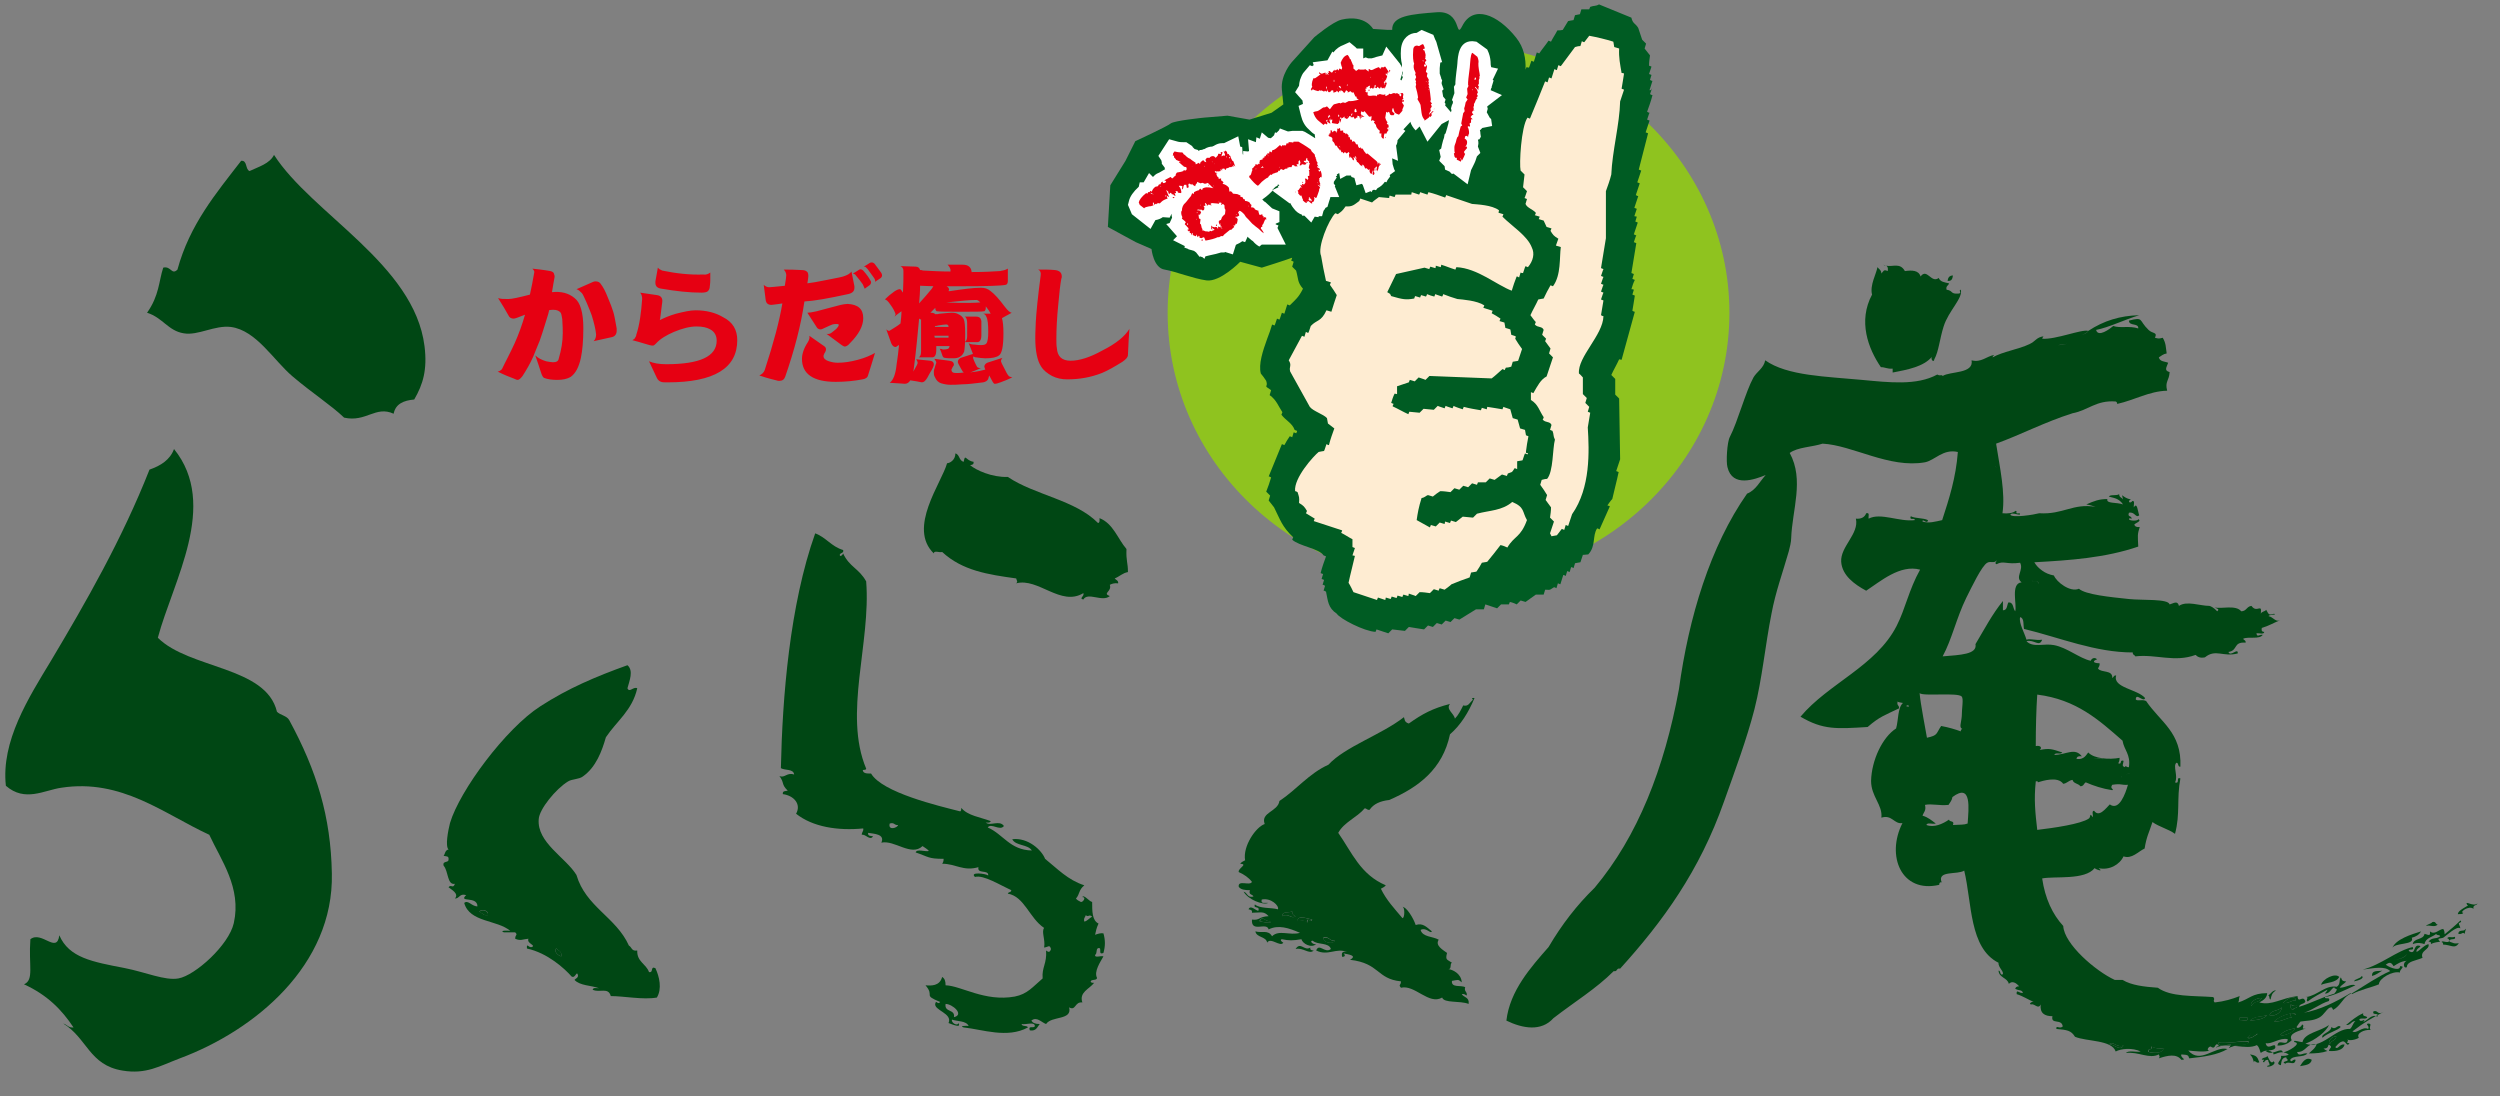 <svg viewBox="0 0 510 223.6" xmlns="http://www.w3.org/2000/svg"><rect x="0" y="0" width="510" height="223.6" fill="#808080" stroke="none"/><path d="m352.8 63.8c0 30.4-25.7 55-57.3 55-31.7 0-57.3-24.6-57.3-55s25.7-55 57.3-55 57.3 24.7 57.3 55" fill="#8fc31f"/><g fill="#004714"><path d="m503.3 184.6c-.6-1.1 1.2.5 2.1-.3-.1.5-1 .2-.8 1.1-1-.8-3 .8-2.1.8-.1.4-.7.2-1.1.3 0-1 2.7-1.8 1.9-1.9m-.5 5.1c.5-.7 0 .4 0 .8-.5-.5-.5.2-1.3 0 0-.9 1.1-.5 1.3-.8m-.9-1.9c.4.1 0 .5-.3.5 0 .5.3.6.3 1.1-.6-.7-3.1 1.7-3.5 1.9-.5.2-1.5 0-.6.8-.4.1-1.2.1-1.9.5.1-.5-.2-.5-.5-.5.8-1 1.5-.4 2.4-1.1-.1-.4-.8-.1-.8-.5-.8.7-2.2.8-2.4 2.1-.6-.2-1.4-.4-2.4 0 .2-1.3 2.2-.8 2.4-2.1.6.1 1.3.7 1.1-.5 1 .8 1.8-.4 2.7-.5.2.2.3.6.3 1.1 1.1-.9 2.2-1.8 3.2-2.8m-2.2 4.3c.7.2.9.5 1.9.3-.8 1.3-1.7.3-3.2.3 0-.3-.1-.5-.3-.5 0-.5 1.3.4 1.6-.3-.1-.2-.2-.5-.5-.5.5-.5.7 0 1.6-.3.3.9-1.2.1-1.1 1m-2.4-3.5c-.7.7-1.6 0-2.4.3.3-.4 1-.4 1.3-.8.8-.2.6.5 1.1.5m-21.7 20.9c.9.8 1.3-.7 1.9 0-.5.7-2.7 1.2-3.7 2.2-.5-.8 1.8-1.1 1.8-2.2m-.3 3.5c-.6-.6.5-1.6 1.3-1.6 0 .9-1.1.8-1.3 1.6m-6.1 4.5c.5-.8 1.2-2 2.4-1.3-.2 1.1-1.5 1.1-2.4 1.3m1.1-14.2c.2 0 .4-.1.4-.1-.1.1-.3.1-.4.1m-1.7 1.9c.1.6-.8.3-.8.8-.5-.1-.6-.5-.5-1.1.3.3.7.4 1.3.3m-.2-1.1c-1.1-.1-1.4.7-2.7.5.6-.5 2.3-2 2.7-.5m-.3 2.7c.1.1.2.1.2.2 0 0-.6-.3-1-.2 0 .4 0 .7.3.8-1.1-.1-2 .9-3.7.8.8-.9 3-1.9 4.2-1.6m0 3c.2.5-2.2 1.8-2.9 1.3.9-1 2.4-1.2 2.9-1.3m-2.7-4.3c.3.5-.9 2-2.4 1.6.2-1.1 1.9-.8 2.4-1.6m-1.6 11c.7.5-.6 1.2-1.3 1.1 0-.3.3-.2.5-.3 0-.5-.3-.6-.3-1.1-.5 0-.7.2-.8.5-.8 0 .6-.7-.5-.5.1-.6 1-.3 1.1-.8.3.3.7 1.9 1.3 1.1m-4.5-11.3c-.5-.7 1-1.7 2.1-1.6-.6 1.1-1.5.5-2.1 1.6m1.6 11.5c-.6.4-1-.7-1.1 0-.3-.9-.2-.9-.8-1.6 1.3.2 1.5.5 1.9 1.6m-1.9-5.9c.8.3.6 0 1.6 0-.5.4-1.6 1.3-2.1.8.1-.2.6-.2.5-.8m3.5-3.7c-.7.8-2 1-3.5 1.1.9-1 2.6-.8 3.5-1.1m-3.8 5.4c.2 1.1-2.5.3-4 1.3 1.6-1.8-1.9.5-2.2-1.1 2.6.2 4.7-.4 6.2-.2m-.2-4.9c.3 1-1.1.4-1.6.5v-.5zm-19.6 5.9c1.1.4 1.3.5 2.7.3-.5 1.1-2 1.1-3.2.8-.4-.9.8-.2.5-1.1m-8.6-.5c.8-.7 1.5.8 2.9.3-.7 1.2-1.8-.2-2.9-.3"/><path d="m495.4 192.6c-1 .3-1.5 1.1-2.4 1.6-.3-.8 1.6-1.2.3-1.3-1 0-.5 2-1.9 1.1-.1-.6 1.2.1.8-.8-3.2.7-6.4 3.6-10.2 4.6 2.3-.3 4.5-.8 5.6.3-2.5 1.1-5.1 2.9-7.9 4.6l.1.1c1.7-.9 4.1-1.4 5.5-2 0-1.2 2.8-2.8 4.3-2.4-.2-.6 1.3-1.3 0-1.3.1 1-1.8.5-2.9-.3.8-.6 1.1-.5 1.6.3.8-.5 1.5-1 2.7-1.1-.9.3-.7 1.7 0 1.3 0-1.2 1.8-1.3 3.2-1.9-.6-1.5 1.6-1.7 1.2-2.8zm-5.3 1.7c-.6.3-1.4.4-1.7 1.1.2-.6 1-.8 1.7-1.1zm-1.9 1.5c1.2 0 3.1-.7 2.7-1.5.4.9-1.5 1.5-2.7 1.5zm3.8-4.5c.8-.2 1.5-.6 1.9-1.3-1.9.6-5.3 1.6-5.9 3.5.3-1.3 4.7-.6 4-2.2z"/><path d="m484.2 206.3c-.4 1 1.2.1.8 1.1-1.2-.6-1.9.7-2.9 1.1.8-1.1-.5.3-.8-.5.2-.5 1.5.1 1.6-.5-.3-.3-1-.1-.8-.8-1.4.6-2.4 1.5-3.5 2.4 1 .1 1-.8 1.9-.8-.5.4-.6 1.2-1.1 1.6-3-.2-5.8 4.3-9.1 3 2-.7 4.3-2.5 4.8-3.8-1.7 1.3-5 1.6-5.4 3.5-.5 0-2.2-.6-1.6 0 1.6.2-1.4 2-2.4 2.1-.3-1.3-2.1.9-3.5-.3.9-.2 2.3-.1 1.9-1.1-.3-.4-1.6 1-1.9-.5 1.2.3 2.9-1.2 4.5-.8-.1 1.7-1.9-.3-2.1 1.3 1.3 0 2.2-.4 2.9-1.1-.8-1.5 1.7-1.9 2.9-2.4-1.3.3 0-.6-.8-.8 0 .4-1 1-1.1.5.3-.4.5-.8.8-1.1 1.1-.2 2.5-.1 3.8-.8 1.1-.6 1.6-2 2.4-2.1.3-.1.4.6.5.5 1.4-.8 1.9-2.2 2.9-2.9.2-.1.4-.3.7-.4l-.1-.1c-3 1.8-6.2 3.4-9.5 4 1.9-.6 3.2-1.8 5.1-2.4.4-1-.9-.2-.8-.8 1.9-.3 4.2-1.5 6.2-2.4-.8-.4-2 .5-3.2.5.3-.6 1-.8 1.3-1.3-1.1 0-.8-.6-1.1-.8-.4.7 0 1.4-.8 1.9-2.3-.4-3.8 1.7-6.2 2.1.6 0-.3.7.3.9 1.2-1 2.6-1.6 4-2.4-.1.4-.4.5-.5.8 1 0 1.2-1 1.9-1.3 0 .4.5.2.5.5-.1.3-.3.6-.5.8-2.9.9-4.6 1.9-7.2 2.7.1-.7 1.1-.5 1.3-1.1-.5-1.5-1.5.6-1.6-1.1-3.4.4-5.2 2-7.8 1.3 1-.5 1.6-1.1 1.6-1.9-3.1 0-3.6 1.2-5.9 1.9.3-.6 0-.5.3-1.3-1.5.6-3.2 1.1-5.1 1.3-.5-.5.2-.5-.3-1.1-4.1-.3-8.7 0-11.3-1.9-2.8-.2-5.4-.5-7.2-1.6h-1.6c-3.9-1.8-10.3-7.3-10.5-11-2.2-2.4-3.7-5.6-4.3-9.7 2.6-.5 8.7.4 10.7-2.1.5.4 1.9.8.8 0 2.2.5 4.3-.7 5.1-2.4 1.7.6 3-1 4.3-1.6.4-2.5.9-3.2 1.6-5.4 1.4 1 3.2 1.4 4.6 2.4 1.1-4.1.3-7.1 1.1-11.3-1-.4 0 1.2-1.1.8.7-1.2-.5-3.4.3-4 .5 0 .2.9.8.8.3-7-4.1-9.1-7-13.4-.9-.4-1.7.1-2.1-.3 0-1.5 1.6.7 1.9-.3-1.5-1.8-6.7-2.1-5.9-4.6-.5-.1-.5.4-.8.5.1-1.7-2.2-1-2.9-1.9.1-.4.4-.5.3-1.1-1.2 0-1.6-.4-.5-.8-.5-.5-1.1-.2-1.3.3-2.3-.5-4.8-2.7-7.5-3.2-2-.4-4.3.6-5.6-.8 1.6-.4 2.6 1.3 3.2-.3-1.4.2-2.4-.3-3.2 0-.4-1.4-1.6-3.4-1.3-4.6.9.2.6 1.6.8 2.4 7.4 1.8 14.5 4.8 22.2 4.8-.1.5.4.5.5.8 4.2-.5 8 1.3 12.3-.3.4.4.9.7 1.9.5 2.2-1.8 3.7 0 6.7-.8.1-1.3-1.5.8-1.9-.3 2-.3.9-2.1 3.5-1.9.1-.5-.4-.5-.5-.8 1.1-.5 3.4.2 4-.8-.8-.1-1.1.6-1.3-.3.5-.1 1.6.3 1.6-.3-.5 0-.6-.3-.5-.8 1.6-.5 2.1-.9 3.8-1.6-1 .5-1.4-.6-2.4-.8 0-.4 1.9-.2 1.1-.5-1.2.4-1.1 0-1.6-.8-.3.4-.9.3-1.1.8.3-2.3-.8 0-1.9-1.6-1 .1-1 1.1-2.1 1.1-1.1-1.4-4.2-.4-5.4-.8.4.3 1.1.3.5.8-.6-.7-1.4-1.1-1.6-1.1-1.9 0-4.6-1.1-6.2 0-.3-1.2-1.1-.5-1.9-.3-.3-1.2-5.5-.8-8.3-1.1-3.8-.4-8.9-.9-10.2-2.1-1.8.8-4.6-1.4-5.1-2.7-1-.2-1.7-.5-2.4-1s-1.2-1-1.6-1.7c7.3-.4 14.5-.9 21.2-3.2-.1-2.3-.2-2.4.3-4-.6.1-1-.1-1.1-.5.2-.3 1.6-.7.8-1.1 0 .4-1.8.4-1.9 0 .1-.3.3-.2.5 0 .2-.8-.9-.3-.5-1.3 1.2-.3 1.4 1.2 2.1.5-.3-.7-.4-2.8-1.1-1.6-.1-.4.3-1.4-.3-1.3-.5.7-1.1 0-.3-.3-1.9-.4-2-1.7-1.6 0-.2-.4-.8-.4-.8-1.1-.5.4-1.8 0-2.1.5 1 .3 2 .3 2.9 1.6-1.4-.5-3.5-.1-3.2-1.1-1.7 0-2.7.4-4.3 1.1 1.1.2 1.2.3 1.9.5-4.6-.8-6.6 1.6-11.5 1.3-1.1.3-5.5 1-5.9.3.3-.7 2.4.5 1.9-.3-1.2.2-.3-.4-.8-.5-.6.5-1.6.6-2.7.5.6-4.2-.5-9.1-1.3-14.2 5-1.8 9.9-4.4 15.6-6.2 3.2-.6 4.8-2.7 8.8-2.4.2.1.3.2.3.5 3.6-.8 6.5-2.6 10.2-2.7-.5-1.9.4-2 .5-3.8-1.2-.3-.6-1-.3-1.9-.7-.3-1.7-.2-1.9-1.1.5-.3.9-.7 1.6-.8-.2-1.2-.1-2-.8-3.2-.8.2-.8.2-1.6 0 .6-1.2-.5-.8-1.3-1.6-2.1-2-.9-2.7-4-1.9 0 1.2 2 .4 1.9 1.6-1.8-.6-3.7 0-5.1-.5-.7.6-3.1 2.4-3.5.8 2.6-.5 5.8-2.1 8.8-3-3.9.1-7.2 1.1-10.4 3.2h.3-.3c-.3.5-.8.7-1.4.8.5-.1 1-.3 1.4-.8-1.3-.4-6.6 1.8-9.4 1.6 0 0 .2-.5.3-.5-1.5.2-1.6 1-2.9 1.6-2.3 1.1-5.4 1.5-7.5 2.7 0-.3.2-.3.3-.5-1.6.3-2.6 1.6-4.6 1.1.5 2.8-4.4 2.2-5.9 3.2-.2-.4-.4.1-1.1-.3-4.2 2.3-9.9 1.6-15.3 1.1-7.3-.7-15.3-.8-19.8-4-.3 1.6-1.7 2.3-2.4 3.5-1.6 2.9-3.2 9-4.8 12.1-.6 1.1-.8 5.2-.5 6.2 1 4.2 5.6 2.5 7.8 1.6-1.2 1.3-2 3.1-3.8 3.8-7.5 10.7-11.9 25.2-13.9 39.9-3 16.2-8.4 30-17.2 40.5-3.6 3.5-6.7 7.5-9.4 12.1-3.6 4.1-7.9 8.9-8.6 15 3.3 1.6 7.1 2.3 9.6-.5 4.4-3.4 8.7-6 12.3-9.6.8.2.5-.7 1.3-.5 8.7-9.6 16.2-19.9 21.2-34.1 2.2-6.2 4.6-12.6 6.2-18.8 1.6-6.3 2.2-13.1 3.5-19.6.8-4.3 2.3-8.4 3.5-12.6.2-.7.5-2 .5-2.7.2-5.8 2.7-11.9-.3-17.4 1.6-1.2 4.6-1.2 6.7-1.9 6.1.3 13.6 5.1 20.9 3.8 2-.4 3.7-2.8 6.7-2.1-.4 5.3-1.8 9.6-3.2 13.9-1.4.3-2.7.7-4 .3-.1-.8 1 .7 1.1-.3-1-.5-2.6-.3-3.5-.8-.4 1 .9.2.8.8-3.1.4-7-1.6-9.4-.3-.1-.5.3-1.3-.5-1.1-.3.8-1 1.2-2.1 1.1.7 3.1-3.2 5.7-3 8.8.2 2.8 2.7 4.6 5.1 5.9 2.9-1.9 6.9-5.4 11-4.3-2.3 4.1-3 8-4.8 11.5-4.2 8.2-13.9 11.7-19.6 18.5 4.6 2.7 7.3 2.5 13.7 2.1 2.4-2.1 3.5-2.4 6.4-3.8.1-.6-.5-.6-.3-1.3-.6-.3.2.1 1.1.2-1.1 1-.9 3.5-1.4 5.2-2.8 1.8-5 6.5-5.1 10.7 0 3.2 2.4 4.9 2.1 7.5 2.2-.7 2.6 1.4 4.3 1.1-3.4 6.7-.2 14.4 7.5 12.6 0-.3.1-.6.5-.5-1-2.5 3.2-1.5 4.6-2.4 1.6 6.6 1 15.8 7 18.8-.1 1 1.3 1.9.8 2.4-.6.1-.3-.8-.8-.8.1 1.5 1.8 1.4 2.1 2.7.7-.7 1.5-.2 2.1.5-.5 0-.7.2-.8.5.9.5 1.2.1 1.6.8-.7.3-1.4-.9-1.3.3 1.3.4 2.3 1.1 3.5 1.6-.4-.2-1.2.5-.5.5.7-.2 1.4 1.1 1.9 0-.2 1.8.8 2.4 2.4 2.4-.4 1.8 1.9.4 2.1 2.1-.7.6-1.4-.4-1.3.5 2.2.2 3 .3 3.8 1.6 2.4 1 7.5.6 8.3 3 1.1-.6 3.4-.8 5.1 0-.9.2-2.5-.3-3 .3 2.6-.3 4.7 1.3 6.7.3.1.4.3.4 0 .8 1.8-.6 3.6-1 4.6.3 1.3 0-.3-.4 0-1.1 1.3.1 1.4.1 1.6.8 2.9-.3 5.8-.7 7.8-1.9-2.6-.7-5.5 3.2-8 .3.9.1 3.5.4 4.3 0-.7 0-.1-.9.3-.8 1.1.8.7-1 1.6-.3 0 .4-.5.2-.5.5 2.6-1.2 6 .6 8.3-.5.6.5.6 1.3.8 1.6 1.5-1.2 3 .2 2.5.3.7 0 1.6-1 3.2 0-.3.3-1 .3-1.6.3.4.8-1.4 1.6 0 1.9.1-.3 0-1.6 1.1-1.6 0 .3.2.3.3.5.1.4-1.5.3-.5.8.7-.7 1.9.6 2.1-.8-.5-.3-.9.8-1.1 0 .6-1 2.8-.4 3.5-1.3-.9-.2-1.8.8-2.1-.3 1.9.1 1.9-1.9 4-1.6-.3.9-1 1.3-1.6 1.9 1.4 0 2.7-.1 3.8-.5-.3-.1-.6-.3-.8-.5 1.1 0 .8-.6 1.1-.8.9.6.1.6 0 1.3 1.6.1 2.9-.2 3.2-1.3-1-.3-1.4 1.2-1.9.5.4-.4.7-.9 1.3-1.1.9-.4 1 1.3 1.6.3-1.1 0 .1-.4-.5-.8.4.4 1.8.1 2.4-.3-.6-.9 1.1-1.7 2.4-1.6-.5-.6.5-1.3-.5-1.3-.7.1.4.5 0 1.1-1.2-.6-2.4 1.1-3.2.5 2.6-2 3.6-2.5 6.4-4-1.4.8-1.1-.4-2.1-.1zm-19 4.8c.9-1 2.4-1.2 2.9-1.3.2.4-2.2 1.8-2.9 1.3zm2.1-4.3c0 .4 0 .7.3.8-1.1-.1-2 .9-3.7.8.9-.9 3.1-1.9 4.3-1.6.1.1.2.1.2.2-.1 0-.7-.3-1.1-.2zm.5-.8c-.5-.1-.6-.5-.5-1.1.3.2.7.4 1.3.3.1.6-.7.3-.8.8zm.6-1.9c-1.1-.1-1.4.7-2.7.5.6-.5 2.3-2 2.7-.5zm-3 1.4c.3.5-.9 2-2.4 1.6.2-1.1 1.9-.8 2.4-1.6zm-23.4-54c0 .4 0 .9-.1 1.4.2 0 .3 0 .4-.1-.1 0-.2.1-.4.1.1-.5.1-1 .1-1.4zm.1-.7c.3-.1.5-.4.6-.6-.1.2-.3.5-.6.6zm.4 2c.2-.1.5-.2 1-.1v-.2.2c-.5-.1-.8 0-1 .1zm-.2.1c0-.1.1-.1 0 0 .1-.1 0-.1 0 0zm.9-3.2c-.2-.1-.3-.1-.5-.2.1.1.3.1.5.2zm-.7-.2h.2zm-.2 0c-.2 0-.5.1-.8.2.4-.1.6-.2.8-.2zm15.6-24.4c-.3 0-.4.1-.6.5.1.1.3.1.5.1-.2 0-.3-.1-.5-.1.2-.4.4-.5.6-.5zm-37.5-53.9c.1-.1.3-.2.4-.3-.1.1-.3.2-.4.3zm1.5 0h-.2zm5.5-2.4c.2-.5-.1-.6-.5-.6.3 0 .6.1.5.6zm-4.9.5c.5.3.9.4 1.2.4-.3 0-.7-.1-1.2-.4zm-2.5.9-.2.2c.7-.1 1.4-.1 1.9-.3-.5.2-1.2.3-1.9.3zm-5 47.8-.5.4c.2.5 1.6-.2 1.3.8.2-1-1.2-.3-1.3-.8v.4c0 .1.1.1.1.2 0-.1-.1-.1-.1-.2v-.4zm-7.5-22.7c-.2 0-.4 0-.5-.1.2.1.3.1.5.1-.3-.4-.3-.7-.3-1 0 .3 0 .7.3 1zm-7.2 53.4c-.2.1-.3.2-.3.5-1.1-.4-2.4-.8-4-1.1-1.1 1.6-.6 1.9-2.9 2.4-.3-1.8-1.3-6.8-1.5-9.1.7.7 7.8-.2 8.6.7.4.5 0 2.4 0 4-.1 1.4-.6 2.3.1 2.6zm-3 1.2c-.3.2-1.1-.1-1.5.1v-.5.5c.3-.1 1.2.2 1.5-.1zm-8.5-5.9c.2 0 .3-.1.5-.2 0 .1 0 .2.1.4-.3-.1-.5-.1-.6-.2zm12.6 24c-.8.3-1.4.2-3 .3.4-1-.7-.5-.8-1.1-1.3.9-3.1 1.7-4.6 1.1.1-.6 1.3-.1 1.9-.3-.8-.6-1.6-1.3-2.7-1.6.2-.7.8-1 .5-2.2 1.3-.3 2.9.2 4.8 0 .3-.5.7-.9.8-1.6 4-3 3.3 2.4 3.1 5.4zm8.3-45.1c-.3.6-.2 1.6-1.1 1.6v-1.9c-2.2 2.7-3.8 5.8-5.6 8.8.4 2.1-3.1 2.2-6.7 2.5 1.9-3.5 2.8-7.8 4.8-11.9 1.2-2.4 3.2-6.6 4.3-7.2.7-.4 1.5.2 1.9-.5 0 .3-.5.6 0 .8 1.4-.8 2 .1 4.8-.3.8 1.5-1.1 2.9.3 4-2.3.2-.9 4.6-1.3 5.9l.5.6-.5-.6c-.5-.6-.3-1.9-1.4-1.8zm24 35.7c.4 0 .7 0 .8-.2-.1.2-.4.2-.8.2zm-1 0c0-.1.1-.2.2-.3 0 0-.1.1-.2.3zm1.9-.8c-.3 0-.7.1-1 .2.3-.1.6-.2 1-.2zm-19-16.1c8 1 12.6 5.2 17.4 9.4.3 1.9 1.7 2.8 1.3 5.4-.5.1-.7-.5-.8 0-.8-.2-.3-.7-.3-1.3-.9-.3-.2.9-1.1.5.2-.2.3-.6.3-1.1-2.1.4-5.2.2-6.4-1.1-.3.3-.8 1.6-2.4 1.3.1-.5.5-.6 1.1-.5-1.4-1.9-3.3-.3-5.6-.3.1-.6 1.4 0 1.6-.5-2.1-.7-2.6-.9-4.6-.5.6-.5.1-1-.8-.8 0-3.9.1-7.5.3-10.5zm11.5 13.1c-.1 0 1.5-.3 2 .1-.5-.3-2.1-.1-2-.1zm2 .2s.1 0 0 0zm-13.5 14.3c-.4-3.5-.7-6.1-.3-9.9.4-.1.5.1.4.2 1-.3 4.1-1.3 5.2.3.8-.1 1.1-.7 1.9-.8.2.8 1.2.7 1.6 1.3.7 0 .7-.6 1.1-.8 1.6.7 3.4 1.3 5.4 1.6.5-.3-.6-.2 0-1.1 1.9-.3 1.8.1 3.2 0-.5 1.8-1.8 5.4-3.7 4-.9.9-2.2 2.7-3.2 1.3-.6 0-.1 1-.3 1.3-.7-1.1-.3 0-.8.3-1.6 1.1-7.1 1.9-10.5 2.3zm14.7 43.7c.8-.7 1.5.8 2.9.3-.7 1.2-1.8-.2-2.9-.3zm8 1.6c-.3-.9.9-.2.5-1.1 1.1.4 1.3.5 2.7.3-.4 1.1-2 1.1-3.2.8zm23.1-11c-.6 1.1-1.5.4-2.1 1.6-.5-.6.9-1.7 2.1-1.6zm-4.5 4h1.6c.3 1-1.1.4-1.6.5zm-2.2 6.2c1.6-1.8-1.9.5-2.2-1.1 2.5.2 4.6-.4 6.2-.3.3 1.1-2.4.3-4 1.4zm3.8-2.1c.2-.3.6-.3.5-.8.8.3.6 0 1.6 0-.5.3-1.6 1.2-2.1.8zm.5-3.5c.9-.9 2.6-.8 3.5-1.1-.7.8-2 1-3.5 1.1zm16.3 4.8c-.6-.6.5-1.6 1.3-1.6 0 .9-1.1.8-1.3 1.6z"/><path d="m483.9 199.1c.8-.2 1.4-.7 2.1-1.1-.8.2-2.2-.2-2.1 1.1zm-2.1 0c-.3.6-1.3.5-1.6 1.1.7-.1 2.3-.6 1.6-1.1zm-4.6.2c-.8-.9-3.4.4-3.7 1.6 1.2-.5 3.1-.4 3.7-1.6zm-14.5 3.8c.4 0 .1.7.5.8.2-.9.2-1.2 1.1-1.9-.8.1-1 .7-1.6 1.1zm-79-128.2c.9 0 1.3.4 2.4.3v.8c3.1-.6 6.3-1.2 8-3.2-.3.5.4 1.3.5.5.9-1.6 1.1-4.2 1.9-6.7 1-3.2 4-5.8 3.5-7.5-.6.1.4.7-.5.8-1.7.1-1-.6-2.4-.8-.2-.8.4-.8.5-1.3-.9-.2-1.8-.3-2.1-1.1-1.5 1.2-2.4-2.1-3.7-.3-.4-1.3-1.8-1.3-3.2-1.1-1-1.8-2.5-.8-3.8-1.1.3.2.4.5.3 1.1-.9-.4-.8 0-1.3.5 0-.7-.5-.9-.8-1.3-.2 1.3-1.6 3.7-1.1 5.6-2.9 5.4-.8 11 1.8 14.8zm14.7-18.7c-.7 0-1 .4-1.1 1.1.9.1 1-.5 1.1-1.1zm-14.2-2.2c.1.1.3.2.5.2-.2-.1-.3-.1-.5-.2z"/><path d="m86.6 70.6c.6 4.8-.3 7.8-2.1 10.9-2.2.2-3.8.9-4.2 2.9-3.7-1.7-5.6 1.8-10.1.8-2.6-2.5-6.5-5-10.5-8.4-3.9-3.3-7.4-9.4-12.6-10.1-3.3-.4-6.7 1.8-9.6 1.3-3.2-.5-4.3-3.2-7.5-4.2 2.5-3.5 2.4-6.5 3.3-9.2 1.6-.4 1.7 1.6 2.9.4 2.5-9.2 7.9-15.6 13-22.2 1.3-.1.8 1.7 1.7 2.1 1.9-.9 4.1-1.5 5-3.3 7.7 12 28.6 22.3 30.7 39m213.9 72.1c-.5-.2 0-.4.3-.3-1.2 2.9-2.8 5.5-5 7.4-1.5 7.1-6.4 10.8-12.4 13.4-1.8.2-3.2.8-4 2-.5.1-.6-.3-1-.3-1.6 1.9-4.2 2.8-5.4 5 2.8 4 4.5 8.5 9.7 10.7-.2.3-.6.5-1 .7 1.1 2.3 2.8 4.1 4.4 6 .5 0 .5-2.3 0-2.3.8 0 2.2 2.2 2.7 3.7 1.5-.5 2.3.5 3.3 1.3-.3.6-1.1-.9-2.3-.3.4 1.5 2.5 1.3 3.7 2-.8 1.2.9 2.1 1.7 2.7-.4 1.5 0 1.3 1 2-.5.2 0 1.3-.7 1.3.8.1 2.6.9 2.7 2.7-.8-.7-.7-.5-2-.3-.2 1.5 1.9.8 2.7 1.3-.3.9.5.9.3 1.7-.3-.2-.6-.4-1-.3.4.7 1.6.6 1.4 2-1.8-.7-5-.1-5.4-1.3-2.7 1.6-5.6-2.7-8.4-2-.6-.7 0-.4 0-1.3-5-.5-4.3-3.7-10.4-4.4 1.6-.9-.4-1.1-1.3-1.3.4.4.3.7-.3.7-.2-.9.1-1.2 1-1-2.3-.9-3.9.9-6.3-.3.6-1.6 1.8.7 3-.3-.4-1.4-2.8-.8-3.7-1.7-.8 0 .1.9.7.7-1 .9-2.8-.1-3-1-1.8.3-2.5.3-4 0-.5.1 0 .6.3.7-.6 1-2.6-1.2-3.3 0-.2-1.3-2.2-1-2.4-2.3 1.3.4 2.6-.4 3.4 1 1.4-1.4 3.6-.1 5.7-.7-2.3-1-4.4-1.7-6.4-.7-.4-1.6-3.6.8-3.4-2 1.7.2 1.3-.6 3.4-.7-1-1.1-1.6-.7-3.4-.7.1-.6-.3-.6-.7-.7.4-1 1.5.3 2 .3.4-1.1-1.1-.3-.7-1.3 1 .9 3.3.6 4.7 1 .3-.7-1.4-2.4-3.3-2-.3 1 .7.6 1.3.7-1.1.5-4.1-.7-5-2.3.8.2.7 1.3 2 1-.1-.5-1.1-.3-.7-1.3-1 0-1.9-.1-2.3-.7-.2-1.5 2.3-.1 2.7-1-.7-.9-1.6-1.5-2.7-2-.2-.8 2-1.6.3-1.7.2-.3.6-.5 1-.7-.5-2.9 2.2-6.8 4-7.4-.9-2.4 2.7-2.5 3-4.7 3.5-2.3 6-5.6 10-7.4 3.4-3.7 10.8-6.1 15.4-9.7.2.4 0 1 1 1.3 2.8-2 4.9-3.1 8.4-4-.9 1.1.8 1.9 1 3 .7-.7 1.2-1.7 1.7-2.7 1 .3 1.3-.5 2-1.2m-28.2 49.2c-1.1.1-1.1-.9-2.3-.7-.2 1.1 1.9 1.5 2.3.7m-5.3-4.3c0 .3.6.4.7 0-.6-.1-3.1-1.1-3 .3 1.3-.1 1.2-.4 2 .3 0-.2 0-.6.3-.6m-5.4-.7c1.3-.7 1.8.7 2.7 0-.4-.1-.7-.4-.7-1-.6.4-2.1-.1-2 1m-4.7 1c.2.1 2.8.7 2.3 0-1.3.2-1.5-1.3-2.3 0"/><path d="m270 191.3c1.2-.2 1.3.7 2.3.7-.4.7-2.5.3-2.3-.7m-2 2.6c-.9.9-2.2-.7-3.7-.3 1-1.6 1.8.5 3-.3-.1.5.3.6.7.6m-.4-6.3c-.1.4-.7.3-.7 0-.3 0-.3.4-.3.7-.8-.7-.7-.5-2-.3 0-1.5 2.4-.5 3-.4m-3.3-.7c-.8.7-1.3-.7-2.7 0-.1-1.1 1.4-.6 2-1 0 .6.3.9.7 1m-5 1c.4.7-2.2.1-2.3 0 .7-1.3.9.2 2.3 0m-29.5-75.9c-.1 2.5.3 2.7.3 4.7-1.1.2-1.7.9-2.7 1.3.2.3.8.4.7 1-.8-.1-1.3.1-1.7.3.5 1.4-1.6 1.7 0 2.3-1.5 1.3-4.5-.9-5.4.7-1-.2.3-.7 0-1.3-4.6 2.8-9.2-3.2-13.7-2 .4-.4.1-.5 0-1-5.8-.8-11-1.6-15.1-5.4-.5.2-1.7-.4-1.7.3-5.4-5.2 1.6-14.4 2.7-18.4.5 0 1.7-.6 1.7-2 .9.2.7 1.5 1.7 1.7.3-1.8.4-.2 2 0 .1.6-.3.6-.7.7 1.2 1 4.4 2.5 7.7 2.4 5.5 3.7 13.8 4.7 18.4 9.4.4-.1.3-.6.3-1 2.8 1.1 3.7 4.2 5.5 6.3m-4.7 78.4c.4 1.4.4 2.6 0 4-1.2.5-.2-1.1-1-1-.6.1-.2 1.1-.7 1.4-.1.7 1.2.1 1.7.3-.6 1.1-2 3.1-1.3 4.4-.1.6-1.1.2-1.3.7 0 .3.4.3.7.3-1 1.3-3.1 1.9-2.4 4-1.6-.2-1.3 1.8-2.7 1 .7 2.7-3.6 1.7-4.7 3.4-.9-.3-1.9-1.6-3-.7.3.5.8.7 1.7.7-.5.6-.7 1.5-2 1.3-.5-1.2 1.1-.2 1-1-.2-.8-1.9-.1-2.7-.3.1.6 1.1.2 1.3.7-4.2 2.3-9.3.4-13.1 0-1.1-.3.6-.4 1-.3-.5-1.1-2.3-.9-3.4-1.3-.2.7 1.2 1.4 1.3.7.7 1.1-1.2.3-2 0 .9-2-3.1-2.6-2.7-4 .2-.8.5.4 1-.3-3.7-1.5-1-1.1-3-3.4 1.1.1 2.9.2 3.4-1.7.5.3.7.8.7 1.7 3.2.1 8 3.4 14.1 2.3 2.6-.5 3.7-2 5.7-3.7-.2-2.3.9-3 .7-5.7.5.4.8.4 1-.3-.3-1-.5-.4-1.4-.3.3-1.6-.6-3.2 0-4-3-2-4-6.4-7.4-7 .1-.4.7-.2.7-.7-2.2-1-5.7-3.2-7.4-2.7-1.2-1.1 2.2-.7 2.7-.3.1-1.3-2.3-.2-2-1.7-3.1.9-4.6-.7-7.4-.7.2-.3.3-.5.3-1-3.2 0-3-.4-5.7-1.3.2-.8 1.9-.1 2.7-.3-.3-.4-.9-.7-1.3-1-2.3 2.2-5.7-1.3-8.4-.7.8-1.8-1.6-1.8-2.7-2-.1.7.5.6 1 .7-.6 1-1.5-.5-2.3-.3 0-.6.4-.7.3-1.3-5.2.5-10.3-.3-13.7-3 1.1-1.9-.4-3.7-2.7-4-.1-.7.5-.6 1-.7-1.4-1.4-.6-1.5-1.7-3 1.1.5 1.5-.8 3-.3-.1-1.2-1.9-.8-2.7-1.3.3-14.4 1.8-33.3 7-47.9 2.2.8 3.3 2.7 5.7 3.4.2.7-.6.5-.7 1 .1.5.6 0 .7-.3 1.3 2.8 3.2 3 4.7 5.7 1 12.6-4.7 27 0 38.2 0 .3-.4.2-.7.3.1.7.8.7 1.7.7 2.3 3.9 13.8 6.6 18.1 7.7.3.1.3-.5.3-.7 1.3 1.6 3.9 1.9 6 2.7-.1.4-.6.3-1 .3.9.8 2.8-.6 3.7.7-.8 1.1-2.6-.7-3.3.3 3.2 1.4 4.5 4.6 9 4.7-.8-1.3-3.3-.9-4-2.3 3.2-.4 6 2.2 6.7 4 2.5 2 4.6 4.3 8 5.4-1.2 1-.9 1.8-1.7 2.7.2.3.6.5 1 .7.4.1 1.2-1 .3-1 .3-.6 1.4.9 2 1 0 1.9 0 3.8 1.3 4.4-.5 1.1-.5 1.5-.7 2.3.5-.2 1.2-.4 1.7-.3m-2.3-3.4c-.7-.6-.7.2-1.3-.3-.1.4-.5.6-.3 1.3.6-.1 1-.7 1.6-1m-28.2 20.5c2.2-.5-.3-2.7-1.7-2.7-.3 1.8 2 1 1.7 2.7m-11.4-39.2c-.8.1-.7-.6-1.7-.3-.4 1.5 1.6.9 1.7.3"/><path d="m180.4 166.7c.9-.3.9.5 1.7.3-.2.7-2.2 1.3-1.7-.3m-46.7 30.8c.8 1.7 1.4 4.2.3 6-2.8.5-6.7-.3-9.4-.3-.5-1.9-2.3-.6-3.7-1.3.1-.5.8-.3 1.3-.3-1.6-.6-3.9-.5-5-1.7.2-.3.8-.4.7-1-.3-1-.5.8-1.3.3-1.4-1.6-4.9-4.8-9.1-5.7-.1-1.3.3-.1 1-.3.9-.4-1.1-.7-.7-1.7-1.2.1-1.6.5-2.7 0 0-.9.6-.7 0-1.3h-2.3c-1.1-.4.9-.4 1.3-.3-2.7-2.3-8.3-1.7-9.4-5.7.8-.7 1.5.7 2.7.7 0-2.2-4-.7-2.3-2.3-1.4-.4-1.3.7-2.3.7.9-1-.7-1.8-1.3-2.3.5-.7.9.4 1.3-.7-1.6.3-1.3-2.6-2.3-3.7-.3-1.1 1.1-.5 1-1.3.1-.7-.5-.6-1-.7.3-.4.3-1.2 1-1.3-.7-.7-.1-3.8.3-5.4 2-6.7 11.4-19.3 18.4-23.8 5.7-3.7 11.4-6.1 17.8-8.4 1.3 1.1.4 3.2 0 4.7.4 1 1.2-.4 2 0-1 4.5-4.2 6.7-6.4 10-.8 2.8-2 6.1-4.7 8-.8.6-2.2.5-3 1-2.5 1.5-5.9 5.7-6 7.7-.4 4.8 5.5 7.8 7.7 11.4 1.9 6.5 8.1 8.6 10.7 14.4.6.3.5 1.2 1.7 1-.1 2.3 1.8 2.7 2.4 4.4 1 .2.2-1.3 1.3-.8m-19.2-2.4c.2-1.1-.7-1.1-1-1.7-.6.7.3 1.5 1 1.7m-15-8.4c.4-1-1.4-1.4-1.7-.7.6.2.8.8 1.7.7"/><path d="m113.5 193.4c.3.6 1.2.5 1 1.7-.7-.2-1.6-1-1-1.7m-15.7-7.3c.3-.8 2.1-.3 1.7.7-.9 0-1.1-.6-1.7-.7m-30.1-7.9c.4 18.7-15.7 32-31 37.7-4.2 1.6-6.9 3.3-11.7 2.5-6.8-1.1-7.2-6.6-12.1-9.6.8.2 1 .9 2.1.8-2.4-3.6-5.3-6.6-10.1-8.8 2.1-.9.9-3.8 1.3-9.2 2.3-1.8 5.4 3.1 5.9-.8 2 4.6 6.7 5.4 13.4 6.7 4.1.8 8.2 2.6 10.9 2.1 3.4-.6 10.3-6.8 11.3-11.3 1.6-7.2-2.6-12.8-5-18-9.3-4.3-17.9-11.5-30.2-9.6-3.5.5-7.4 3-11.3-.4-1-9.1 4.6-17.9 9.2-25.5 7.1-11.9 14.5-24.8 20.1-39 2.3-.8 4.2-2 5-4.2 9.2 11.4-.2 26.9-3.3 38.5 6.4 6.4 22.1 5.8 24.3 15.1.7.7 2 .8 2.5 1.7 5.6 10.3 8.5 19.7 8.7 31.3"/></g><path d="m119 67c0 2.6-.2 4.6-.5 6-.4 1.9-1.1 3.2-2.1 3.9-.7.4-1.6.6-2.7.6-1 0-1.9-.1-2.7-.4-.2-.1-.4-.4-.6-1-.3-.9-.7-2.2-1.2-3.6.6.6 1.3.9 2.2 1.2.6.1 1 .2 1.4.2.7 0 1.1-.2 1.2-.8.5-1.7.8-3.4.8-5.1 0-.6 0-1.5-.1-2.9-.1-.7-.2-1.2-.4-1.4-.3-.3-.7-.5-1.4-.5-.3 0-.6 0-.9.1 0 .2-.2 1-.7 2.5-.5 1.6-.9 2.9-1.2 3.7-.6 1.4-1 2.5-1.3 3.2-.7 1.6-1.5 2.9-2.2 4-.4.5-.7.8-1 .8-.2 0-.4-.1-.6-.2-1.1-.4-2.3-.9-3.5-1.5.3 0 .6-.2.9-.5.6-1.3 1.6-3.1 2.6-5.3.8-1.8 1.5-3.7 2.1-5.8-1.3.5-2 .8-2.3.8-.5 0-.9-.2-1.1-.7-.5-.9-1.2-2.1-2.1-3.5.5.2 1.2.2 2.1.2.7 0 2.1-.3 4.4-.9.3-1.3.6-2.9.9-4.6 0-.2-.1-.4-.4-.7.8.1 2 .2 3.7.5.3.1.6.2.7.5s.2.6.1.9c-.1.6-.3 1.6-.5 2.9 1.9-.2 3.4.2 4.6 1.2 1.2.9 1.8 3 1.8 6.2m6.8 0v.5c0 .7-.4 1.2-1.1 1.3l-3.6.8c.4-.4.5-.9.5-1.4-.1-1-.4-2.3-.9-3.9-.2-.6-.6-1.5-1-2.5-.5-1.1-.8-1.8-1-2-.4-.4-.7-.7-1.1-.8.7-.3 1.8-.8 3.4-1.5.2-.1.4-.1.5-.1.5 0 .9.2 1.1.6.4.5.9 1.4 1.4 2.7.5 1.2.9 2.2 1.1 2.9.2.6.4 1.7.7 3.4m24.6 2.4c0 5.7-4.7 8.6-14.2 8.6-.7 0-1.1 0-1.3-.1-.4-.1-.7-.4-.9-.8l-1.6-3.4c.9.4 2.1.6 3.5.6 6.9 0 10.3-1.6 10.3-4.8 0-1-.4-1.8-1.3-2.3-.7-.4-1.6-.6-2.8-.6-1.4 0-2.9.4-4.6 1.1-1.6.7-2.8 1.4-3.7 2.4-.2.2-.4.4-.6.4-.1 0-.4 0-.7-.1-.8-.2-1.9-.6-3.5-1 .3-.2.5-.3.5-.4.1-.2.3-.4.3-.7.7-2.1 1-4.6 1.2-7.3 0-.5-.1-.9-.4-1.3.8.1 1.9.3 3.4.5.8.1 1.2.6 1.1 1.4-.3 2.2-.4 3.5-.5 3.7.8-.4 1.9-.9 3.3-1.3 1.6-.4 2.9-.7 4-.7 2.2 0 4.1.5 5.6 1.4 2 1 2.9 2.6 2.9 4.7m-5.5-13.8v1.4c0 .8-.1 1.3-.1 1.4 0 .5-.2.8-.4 1s-.7.3-1.3.3c-2.5 0-5.2-.3-8.1-.8-.9-.1-1.3-.5-1.3-1.2v-.3c.2-1.2.4-2.1.5-2.8l.3.3.6.3c2.9.6 5.7.9 8.4.8.5.1 1-.1 1.4-.4m29.4 2.8v.3c0 .7-.4 1.1-1.3 1.3-4.1.9-7 1.4-8.9 1.5-.7 4.8-2 9.8-3.9 15.3-.2.6-.6.9-1.2.9-.2 0-.4 0-.6-.1-1.7-.4-2.9-.8-3.5-1 .6-.3.9-.6 1.1-1.1 1.8-5.5 3-10 3.6-13.6-.6.1-1.3.2-2.2.3-.7 0-1.1-.3-1.2-1-.2-1.4-.3-2.5-.4-3.1.3.3.7.5 1.1.5.2 0 1.3-.1 3.2-.3.2-1.1.3-1.9.3-2.2 0-.2-.1-.5-.2-.7-.1-.1-.2-.3-.3-.4 1 0 2.3 0 3.8.1.5 0 .8.2 1 .4.1.1.2.4.2.8s-.1.9-.2 1.5c.8-.1 2.1-.3 4-.7 2-.4 3.2-.6 3.6-.8.6-.2 1.1-.5 1.4-.9.3 1.6.5 2.6.6 3m4.2 13.6c-.5 1.7-1 3.2-1.4 4.5-.1.5-.5.8-1.2.9-1.6.3-3.4.5-5.4.5-4.6 0-6.9-1.6-6.9-4.7 0-1 .4-2.2 1.2-3.4.3-.5.4-.9.3-1.3l3 2.1c.3.2.4.4.4.7 0 .2-.1.4-.2.6-.1.1-.2.3-.2.4-.1.1-.1.3-.1.4 0 .4.4.8 1.1 1 .6.2 1.2.3 1.8.3 1.3 0 2.6-.2 4.1-.6s2.6-.9 3.5-1.4m-2.4-7.1c0 1.6-.9 3.3-2.7 5.1-.4.5-.8.7-1.1.7-.1 0-.3-.1-.6-.3l-3.1-2.3c.4.1.7 0 1-.2s.6-.5 1-.8c.3-.3.5-.6.5-.8s-.2-.2-.5-.2c-.2 0-.5 0-.8.1-.2.1-.8.3-1.8.8-.2.1-.4.2-.6.2-.3 0-.5-.1-.7-.3l-2-3.1c.4 0 1-.1 1.9-.3 1.2-.3 2.9-.8 4.9-1.3.5-.1 1-.2 1.4-.2 2.1.1 3.2 1 3.2 2.9m1.5-7.6c.1.1.1.2.1.3 0 .2-.1.3-.2.5l-1.1.8c-.1-.2-.2-.4-.4-.9-.4-.6-.9-1.2-1.4-1.8-.1-.2-.3-.3-.6-.4.4-.2.8-.5 1.3-.8.2-.1.5-.1.8.2.7.8 1.2 1.5 1.5 2.1m2.2-1.6c.2.4.2.7-.1 1l-1.2.8c.1-.2 0-.5-.2-.8l-1.3-1.8-.4-.4c-.1-.1-.2-.1-.4-.1.4-.2.8-.5 1.3-.8.3-.1.6-.1.9.2.4.5.8 1.1 1.4 1.9m13.5-1.7h3.1c1.1 0 1.7.5 1.8 1.4v.1c2.4 0 4.4-.1 5.8-.2.6-.1 1.1-.2 1.6-.5v2.4c0 .5-.1.8-.4.9-.8.2-3.9.3-9.2.3h-2.9c.4.2.5.5.5.6s0 .2-.1.4h.2c2.7-.4 4.8-.7 6.4-.7.8 0 1.4.2 2 .7.8.6 1.7 1.6 2.9 3.2.6.8 1.1 1.2 1.4 1.2-.8.4-1.4.8-2 1.1.2.7.3 1.7.3 3.1 0 2.6-.3 4.1-.9 4.5-.5.4-1.4.6-2.8.6-.5 0-1.2-.1-1.9-.2-.2 0-.4-.1-.5-.2 0 .1-.1.2-.1.3s.1.3.3.8.4.8.5 1 .4.3.8.3c-.7.3-1.4.6-2.2.9.2 0 .3-.1.5-.1 1-.1 1.9-.3 2.6-.5-.1-.3-.2-.5-.2-.6 0-.3.2-.6.6-.8.9-.3 1.9-.6 3.1-1-.2.2-.3.5-.3.7 0 .1.2.6.6 1.3.4.8.7 1.4.9 1.6.1.2.4.3.8.4-.8.4-1.6.7-2.4 1-.5.2-.9.3-1.2.3-.1 0-.3-.2-.5-.6s-.4-.7-.6-1.1l-.2.7c-.1.3-.5.6-1 .7-1.7.2-3.1.4-4.2.4-1.1.1-1.9.1-2.5.1s-1.2-.1-1.9-.3c-.6-.2-1-.6-1.3-1.3-.2-.3-.2-.7-.2-1 0-.1 0-.4.1-.6.1-.4.2-.7.3-1 .1-.2.1-.3.1-.3 0-.2-.1-.4-.4-.8l3.1.4c.6.1.9.3.9.9 0 0-.1.1-.2.3-.1.1-.1.2-.2.4-.1.1-.1.2-.1.2 0 .5.3.7.9.7.5 0 1 0 1.6-.1l-.2-.2c-.3-.5-.6-1-.9-1.6-.1-.2-.1-.3-.1-.4 0-.3.2-.6.6-.8.7-.2 1.5-.5 2.5-.8-.1-.1-.1-.2-.1-.2-.2-.6-.5-1.2-.8-2 .3.2.7.3 1.2.3.5.1 1 .1 1.4.1.5 0 .8-.1 1-.3.3-.4.4-1.2.4-2.4 0-1.5-.1-2.6-.4-3.1-.1-.3-.3-.5-.6-.6h1.5c-.3-.6-.7-1.1-1-1.5v.3c0 .3-.1.6-.3.7-.4.1-2 .1-4.8.1-2.7 0-4.3 0-4.9-.1-.2-.1-.3-.3-.3-.7l-1 1h.1c.4 0 .7.1.9.3.3 0 .6 0 .9-.1 1.2-.1 2-.2 2.4-.2.6 0 1.1.1 1.4.3.5.2.9.6 1.1 1s.3 1.5.3 3.1c0 1.8-.1 2.9-.2 3.5-.2.5-.5.9-.9 1.1-.3.2-.8.3-1.3.3-.7 0-1.3 0-1.8-.1-.2 0-.4-.2-.5-.6s-.3-.8-.5-1.3c.1.1.2.1.4.1.1.1.3.1.4.1.5 0 .9-.1 1-.2s.2-.3.2-.5h-2.7v.8c0 1-.3 1.5-.8 1.5h-2.8c.4-.2.5-.6.5-1.3v-6.1-.3c-.1 0-.2-.1-.4-.2-.3 3.1-.6 6.6-1.1 10.3 0 .2-.1.3-.1.5.1-.2.2-.3.3-.5.4-.7.6-1.1.6-1.2 0-.3-.1-.5-.3-.8 1 .1 2 .2 2.9.3.5.1.7.3.7.8 0 .2-.2.8-.8 1.7-.4.8-.7 1.3-1 1.6-.2.2-.4.3-.7.3-.1 0-.5-.1-1-.2-.4-.1-.9-.1-1.3-.2-.3.5-.7.7-1.1.7-.1 0-1.2-.1-3.1-.2.7-.5 1.2-1.7 1.4-3.7.2-1.4.4-2.7.5-4-.1 0-.1.1-.2.1-.3.2-.4.3-.5.3-.4 0-.7-.3-.9-.8l-1-2.8c.2.2.4.3.5.3s.2 0 .3-.1c.8-.5 1.5-.9 2.1-1.4.1-.9.2-1.7.2-2.5-.5.4-1 .7-1.4 1.1.1-.2.2-.4.2-.5-.2-.6-.5-1.2-1.1-2-.4-.6-.8-1-1.1-1 .6-.6 1.2-1.1 1.9-1.6.6-.4.9-.5 1.2-.5.1 0 .3.2.6.7.1-1.5.1-3 .1-4.4 0-.5-.2-.8-.6-1l3.1.1c.5 0 .8.3.9.7.2 0 .4 0 .6.1 1.9.1 3.7.2 5.6.2v-.4c-.1-.4-.3-.7-.6-1m-5.8 7.9c.9-1 1.8-2 2.6-3 .1-.2.2-.3.3-.5-1.1 0-2-.1-2.7-.1 0 1.2-.1 2.4-.2 3.6m3.2 4.8h2.8c0-.2 0-.3-.1-.3-.1-.2-.2-.2-.4-.2-.3 0-.9.1-1.6.2-.2.1-.4.1-.6.1zm0 2.2h2.8v-.4h-2.9zm2.2-7.2c.9 0 1.9.1 2.8.1 1.9 0 3.3 0 4.3-.1-.3-.3-.6-.5-.8-.5-1.3 0-3.4.2-6.1.5zm3.9 2.9h2.3c.7 0 1 .3 1.1.9v2.9c0 .9-.3 1.4-.8 1.4h-2.6c.3-.2.5-.5.5-1.2v-2.6c0-.7-.1-1.2-.5-1.4m33.6 2.5c-.1 1.2-.2 3-.3 5.3 0 .5-.4.9-1.1 1.4-1.6 1-3 1.8-4.2 2.3-2.3.9-4.6 1.3-7.1 1.3-1.1 0-2.1-.2-3.1-.7-.9-.5-1.7-1.1-2.2-1.9-.8-1.2-1.2-3.2-1.2-5.8 0-.3 0-1.4.1-3.3.1-1.8.4-5 1-9.5.1-.6-.1-1-.5-1.2 1.2 0 2.3 0 3.4.1.9.1 1.4.5 1.4 1.3 0 .2 0 .3-.1.5-.2 1.1-.4 2.8-.6 5.1-.3 2.9-.4 5.3-.4 7.2 0 .7 0 1.3.1 1.8.1 1.7 1 2.6 2.8 2.6s4-.7 6.5-2.1c2.8-1.4 4.6-2.9 5.5-4.4" fill="#e60012"/><path d="m336.5 18.4c.2-.6.4-1.3.6-1.9-.2 0-.3-.1-.5-.2.1-.3.2-.6.3-1-.1-.1-.3-.1-.5-.2.2-.5.3-1 .5-1.5-.1-.1-.3-.1-.5-.2 0-.7.1-1.4.2-2.1-.4-.5-.8-1-1.1-1.4.1-.3.2-.6.3-1l-.8-.8c-.3-.8-.5-1.6-.8-2.4-.6-1-1.1-.8-1.4-2.1l-6.6-2.7c-.7.4-1 .2-1.8.5-.1.2-.1.3-.2.5h-1.6c-.1.3-.2.7-.3 1-.3.1-.7.1-1 .2-.1.3-.2.6-.3 1-.4.1-.8.1-1.1.2-.4.6-.7 1.2-1.1 1.8-.4.1-.7.1-1.1.1-.4.8-.9 1.5-1.3 2.3-.2-.1-.3-.1-.5-.2-.6.9-1.3 1.7-1.9 2.6-.2-.1-.3-.1-.5-.2-.2.6-.4 1.3-.6 1.9-.2-.1-.3-.1-.5-.2-.2.5-.3 1-.5 1.4-.2 0-.3-.1-.5-.1-.1.2-.1.3-.2.5.1-2.2-.3-4.5-1.9-6.5-3.8-4.8-8.8-6.8-11-2.4-1.5 2.9 0-3.2-5.2-2.8s-9.2.7-9.1 3.6h-.9l-3-.2s-1.6-3-6.4-1.9c-1.8.4-5.6 3.6-5.6 3.6l-4.6 5.1s-2.3 2.6-2 5.6l.3 3-2.4 1.7-4.5 1.4-4.5-.8-4.8.4s-6.1.6-6.8 1.2-7.2 3.6-7.2 3.6l-2 4-3.1 5-.5 8.5 5.7 3.1 3.2 1.4s.4 3.9 2.7 4.2c2.3.4 5.7 1.8 8.5 2.2s6.9-3.8 6.9-3.8l4.4 1.2s4.8-1.5 6.1-2h.1c-.1.2-.1.4-.2.6.2 0 .3.1.5.2-.1.3-.2.6-.3 1l.8.8c.5 1.7.2 2.3 1.4 3.7-.9 1.8-1.5 2.2-2.7 3.4-.2-.1-.3-.1-.5-.2-.2.6-.4 1.3-.6 1.9-.2-.1-.3-.1-.5-.2-.2.5-.3 1-.5 1.4-.2-.1-.3-.1-.5-.2-.2.5-.3 1-.5 1.4-.2-.1-.3-.1-.5-.2-.3 1-.6 1.9-1 2.9-.9 2.5-1.8 5.2-1.3 7.1.4.5.8 1 1.1 1.5.5 1.5-.8.7 1 1.9-.1.3-.2.6-.3 1 1.4 1 1.8 2.3 2.6 3.5-.1.2-.1.3-.2.5.9 1.2 2.2 1.7 2.7 3.1.2.1.3.1.5.2 0 .2-.1.3-.2.5-.1-.1-.3-.1-.5-.2-.1.3-.2.6-.3 1-.1-.1-.3-.1-.5-.2-.4.6-.8 1.2-1.1 1.8-.2-.1-.3-.1-.5-.2l-2.7 6.6c.2 0 .3.1.5.2-.3 1-.6 1.9-1 2.9l.8.8c-.1.3-.2.6-.3 1 .4.5.8 1 1.1 1.4 1.3 2.6 1.6 3.9 3.9 6.1-.1.2-.1.3-.2.5 1.4 1.3 5.5 1.8 6.4 3.2.2.1.3.1.5.2-.4 1.1-.8 2.2-1.1 3.4.1.1.3.1.5.2-.1.3-.2.6-.3 1 .2.1.3.1.5.2-.1.3-.2.6-.3 1 .2 0 .3.1.5.2-.1.3-.2.6-.3 1 .2 0 .3.1.5.2.4 1.9.4 3.3 2.2 4.5.6 1 5.6 3.6 7.9 3.7.1-.2.1-.3.2-.5.8.3 1.6.5 2.4.8l.8-.8c.9.1 1.7.2 2.6.3l.8-.8c1 .2 2 .3 3.1.5l.8-.8c.3.1.6.2 1 .3l.8-.8c.3.1.6.2 1 .3l.8-.8c.3.1.6.2 1 .3l.8-.8c.3.1.6.2 1 .3 1.1-.7 2.3-1.4 3.4-2.1h1.6c.1-.3.2-.7.3-1 .8.3 1.6.5 2.4.8l.8-.8h1.6c.1-.2.1-.3.2-.5.5.1 1 .3 1.4.5l.8-.8c.3.1.6.2 1 .3l2.1-1.5h1.6c.1-.3.2-.6.3-1 1.3.1.9 0 1.8-.5.2 0 .3.1.5.2.1-.3.2-.6.3-1 .2.1.3.1.5.2.2-.6.4-1.3.6-1.9.2 0 .3.1.5.2.1-.3.2-.7.3-1 .2.1.3.1.5.2.1-.3.2-.7.3-1 .2 0 .3.1.5.2.1-.3.2-.7.3-1 .4-.1.7-.1 1.1-.2.2-.5.3-1 .5-1.5.4 0 .8-.1 1.1-.1 1.6-1.7.8-3.8 1.8-5.3.2 0 .3.1.5.2.7-1.6 1.4-3.1 2.1-4.7-.1-.1-.3-.1-.5-.2.3-.4.6-.9 1-1.3.4-1.8.9-3.6 1.3-5.5-.2-.1-.3-.1-.5-.2.3-.8.5-1.6.8-2.4-.1-4.1-.1-8.3-.2-12.4l-.8-.8v-3.2l-.8-.8c.5-1.1 1.1-2.1 1.6-3.2.2 0 .3.1.5.1.9-3.3 1.8-6.5 2.7-9.8-.2 0-.3-.1-.5-.2.2-1 .3-2 .5-3.1-.2-.1-.3-.1-.5-.2.1-.3.2-.6.3-1-.2-.1-.3-.1-.5-.1.2-.7.4-1.3.7-1.9-.2-.1-.3-.1-.5-.2.1-.3.2-.6.3-1-.2-.1-.3-.1-.5-.2.3-2 .7-4.1 1-6.1-.2-.1-.3-.1-.5-.2.2-.5.3-1 .5-1.4-.2 0-.3-.1-.5-.2.3-.8.5-1.6.8-2.4-.2-.1-.3-.1-.5-.2.1-.3.2-.6.3-1-.2 0-.3-.1-.5-.1.2-.5.3-1 .5-1.5-.2-.1-.3-.1-.5-.2.3-.8.5-1.6.8-2.4-.2 0-.3-.1-.5-.2.3-.8.5-1.6.8-2.4-.2-.1-.3-.1-.5-.2.3-.8.5-1.6.8-2.4-.2-.1-.3-.1-.5-.2.6-2.5 1.3-4.9 1.9-7.4-.2-.1-.3-.1-.5-.2.3-.8.5-1.6.8-2.4-.2-.1-.3-.1-.5-.2.2-.5.3-1 .5-1.4-.2 0-.3-.1-.5-.2.4-1.1.8-2.2 1.1-3.4-.2 0-.3-.1-.5-.2.2-.5.3-1 .5-1.4-.3.7-.4.6-.6.6z" fill="#005c23"/><path d="m324.2 7.3c-.3.4-.7.9-1 1.3-.2 0-.3-.1-.5-.2-.1.3-.2.6-.3 1-.4 0-.8.1-1.1.2-1 1.3-1.9 2.6-2.9 3.9-.2-.1-.3-.1-.5-.2-.1.3-.2.6-.3 1-.1 0-.3-.1-.5-.2-.2.6-.4 1.3-.6 1.9-.2-.1-.3-.1-.5-.2-.1.3-.2.6-.3 1-.2-.1-.3-.1-.5-.2-1 2.5-2 5-3.1 7.6-.2-.1-.3-.1-.5-.2-1.3 1.9-1.7 9.5-1.4 10.8l.8.8c-.1.9-.2 1.7-.3 2.6l.8.8c-.2.5-.3 1-.5 1.4.2.1.3.1.5.2-.1.3-.2.6-.3 1 .3.8 1.5 1.1 2.1 1.8 0 .2-.1.3-.2.5.3.1.6.2 1 .3-.1.2-.1.3-.2.5.3.1.6.2 1 .3l.6 1.3c.3.1.6.2 1 .3-.1.2-.1.3-.2.5.5.8.6 1 1.6 1.6-.2.5-.3.9-.5 1.4.3.1.6.2 1 .3-.3 2.1.1 5.7-1.6 8-.2-.1-.3-.1-.5-.2-.5.9-1 1.8-1.4 2.7-.4.1-.8.1-1.1.2-.5 1.1-1.1 2.1-1.6 3.2.4.5.7 1 1.1 1.4-.1.2-.1.3-.2.5.6.7 1.5.3 1.8 1.1-.1.3-.2.6-.3 1l.8.8c-.1.2-.1.3-.2.5.4.5.7 1 1.1 1.5-.1.3-.2.6-.3 1l.8.8c-.4 1.3-.9 2.6-1.3 3.9-1.2.6-1.9 2-2.7 3.4-.2-.1-.3-.1-.5-.2v1.6c1.5.9 1.7 2.2 2.6 3.5 0 .2-.1.3-.2.5.6.7 1.5.3 1.8 1.1-.1.3-.2.6-.3 1 .2.1.3.1.5.2.3.7.1 1 .5 1.8-.5 1.8-.3 6.5-1.6 8-.4 0-.7.1-1.1.2-.1.3-.2.6-.3 1 .5.7 1 1.4 1.4 2.1-.1.3-.2.7-.3 1 .4.5.7 1 1.1 1.5 0 .7-.1 1.4-.2 2.1l.8.8c-.3.8-.5 1.6-.8 2.4l.3.6c.4-.1.7-.1 1.1-.2.3-.4.6-.8 1-1.3.2.1.3.1.5.2.1-.3.2-.7.3-1 .2.1.3.1.5.2.3-.8.5-1.6.8-2.4 3.8-5.4 3.5-12.9 3.2-17.7.2-1 .3-2 .5-3-.2-.1-.3-.1-.5-.2.1-.3.2-.6.3-1l-.8-.8c.1-.3.2-.6.3-1l-.8-.8v-3.4c-.3-.3-.5-.6-.8-.8-.3-3.4 4.9-7.8 5-11.7-.2 0-.3-.1-.5-.2.2-1 .3-2 .5-3-.2-.1-.3-.1-.5-.2.2-.5.3-1 .5-1.4-.2-.1-.3-.1-.5-.2.2-.5.3-1 .5-1.4-.2-.1-.3-.1-.5-.2.2-.5.3-1 .5-1.4-.2-.1-.3-.1-.5-.2.2-.5.3-1 .5-1.4-.2-.1-.3-.1-.5-.2.3-2 .7-4.1 1-6.1v-9.6c.4-1.1.8-2.2 1.1-3.4.2-4.8 1.7-10.3 1.8-14.9.3-.8.5-1.6.8-2.4-.2-.1-.3-.1-.5-.2.2-1 .3-2 .5-3.1-.2-.1-.3-.1-.5-.1-.3-1.8-.6-3.1-.5-5-.3-.1-.6-.2-1-.3-.1-.4-.1-.8-.2-1.1-1.6-.5-3.3-.9-4.9-1.2" fill="#feecd2"/><path d="m274.5 42.1c-.7 1-.8 1-1.6 1.6-.1-.1-.3-.1-.5-.2-1.4 1.4-3.7 7-2.9 8.7.3 1.7.6 3.4 1 5.1.3.1.6.2 1 .3-.1.2-.1.3-.2.5.5.7 1 1.4 1.4 2.1-.4 1.1-.7 2.2-1.1 3.4-.3-.1-.6-.2-1-.3-1.1 2.4-2 1.9-3.2 3.2-.2.5-.3 1-.5 1.4-.2 0-.3-.1-.5-.2-.1.3-.2.7-.3 1-.2-.1-.3-.1-.5-.2-.9 1.7-1.8 3.3-2.7 5 .7 1.1 0 1.3.3 2.3 1.3 2.4 2.7 4.8 4 7.2.7.9 2.8 1.5 3.5 2.3.1.4.1.7.2 1.1.4.3.9.7 1.3 1-.4 1.1-.8 2.2-1.1 3.4-.2 0-.3-.1-.5-.2-.2.5-.3 1-.5 1.4-.4.1-.8.1-1.1.2-1 .8-5.1 5.3-4.8 8 .2 0 .3.1.5.2.3 1 .4 1 .3 2.2 1 .6 1.1.8 1.6 1.6 0 .2-.1.3-.2.5.6.4 1.2.7 1.8 1.1-.1.2-.1.3-.2.5 1.9.6 3.9 1.3 5.8 1.9 0 .1-.1.3-.2.5.8.4 1.5.9 2.3 1.3v1.6c.2.1.3.1.5.2-.2.5-.3 1-.5 1.5.2 0 .3.1.5.1-.4 1.8-.9 3.6-1.3 5.5.3.4 1 1.9 1 1.9 1.6.5 3.2 1.1 4.8 1.6.1-.2.1-.3.2-.5.5.2 1 .3 1.5.5 0-.2.1-.3.1-.5.3.1.6.2 1 .3.1-.2.1-.3.2-.5.3.1.6.2 1 .3.1-.2.1-.3.2-.5.3.1.6.2 1 .3 0-.2.1-.3.2-.5.3.1.6.2 1 .3 0-.2.1-.3.1-.5.5.2 1 .3 1.4.5l.8-.8c.7 0 1.4.1 2.1.2l.8-.8c.3.1.6.2 1 .3 0-.2.1-.3.2-.5.3.1.6.2 1 .3.5-.4 1-.7 1.4-1.1 1.2-.5 2.5-1 3.7-1.4.1-.3.2-.6.3-1 .4-.1.8-.1 1.1-.2.4-.6.8-1.2 1.1-1.8.4-.1.8-.1 1.1-.2.9-1.1 1.8-2.2 2.7-3.4.5.1 1 .3 1.4.5 1.4-2.4 2.7-2 4-5.6-1-1.7-.4-2.6-3-3.7-2.1 1.8-4.6 1.7-7.2 2.4l-.8.8c-.7-.1-1.4-.1-2.1-.2-.5.4-1 .8-1.4 1.1-.3-.1-.6-.2-1-.3-.1.2-.1.3-.2.5-.3-.1-.6-.2-1-.3 0 .2-.1.3-.1.5-.3-.1-.6-.2-1-.3l-.8.8c-.3-.1-.6-.2-1-.3-.1.2-.1.3-.2.5l-2.7-1.5c.2-1.4.4-2.6 1-4.5.7-.1.9-.5 1.3-.6.3.1.6.2 1 .3.5-.4 1-.8 1.5-1.1.7 0 1.4.1 2.1.2l.8-.8c.3.1.6.2 1 .3l.8-.8c.3.1.6.2 1 .3l.8-.8c.3.1.6.2 1 .3.1-.2.1-.3.2-.5h1.6l.8-.8c.3.1.6.2 1 .3.5-.4 1-.7 1.5-1.1.3.1.6.2 1 .3.1-.2.1-.3.2-.5.9-.4.7 0 1.4-1.1.2.1.3.1.5.2v-1.6c.4-.1.8-.1 1.1-.2.2-.5.3-1 .5-1.4.2.1.3.1.5.2.4-.6-.4.1-.3-.6.1-1 .3-2 .5-3.1-.2-.1-.3-.1-.5-.2-.1-.4-.1-.7-.2-1.1-.3-.1-.6-.2-1-.3-.2-.6-.3-1.2-.5-1.8-.3-.1-.7-.2-1-.3-.2-.6-.3-1.2-.5-1.8-.5-.2-1-.3-1.4-.5-.1.2-.1.3-.2.5-1-.2-2-.3-3.1-.5 0 .2-.1.3-.1.5-.3-.1-.6-.2-1-.3-.1.2-.1.3-.2.5-1.2-.2-2.4-.4-3.5-.7-.1.2-.1.3-.2.5-.6-.2-1.3-.4-1.9-.7 0 .2-.1.3-.2.5-.5-.2-1-.3-1.4-.5-.1.2-.1.3-.2.5-.5-.2-1-.3-1.4-.5l-.8.8c-.7-.1-1.4-.1-2.1-.2l-.8.8c-.7-.1-1.4-.1-2.1-.2-.1.2-.1.3-.2.5-1.1-.5-2.1-1.1-3.2-1.6 0-.2.1-.3.2-.5-.2-.1-.3-.1-.5-.2.2-.7.4-1.3.7-1.9.2 0 .3.1.5.1v-1.6c.8-.3 1.6-.5 2.4-.8.1-.2.1-.3.2-.5.3.1.6.2 1 .3l.8-.8c.5.2 1 .3 1.4.5l.8-.8c4.2.2 8.5.3 12.7.5.8-.6 1.5-1.3 2.2-1.9.2.1.3.1.5.2 0-.2.1-.3.2-.5.4 0 .8-.1 1.1-.2.1-.3.2-.6.3-1 .4-.1.8-.1 1.1-.2.3-.8.5-1.6.8-2.4-.5-.7-1-1.4-1.4-2.1.1-.2.1-.3.1-.5l-.9-.3c-.1-.4-.1-.8-.2-1.1-.3-.1-.6-.2-1-.3-.1-.4-.1-.7-.2-1.1-.3-.1-.6-.2-1-.3.1-.2.1-.3.2-.5-.6-.4-1.2-.8-1.8-1.1.1-.2.1-.3.2-.5-.6-.2-1.3-.4-1.9-.6.1-.2.1-.3.2-.5-1.5-1-4.5-1.2-5.5-1.3-1-.3-1.9-.6-2.9-1 0 .2-.1.3-.2.5-.5-.2-1-.3-1.4-.5-.1.2-.1.3-.2.5-.5-.1-1-.3-1.5-.5 0 .2-.1.3-.2.5-.3-.1-.6-.2-1-.3-.1.2-.1.3-.2.5-.3-.1-.6-.2-1-.3-.1.1-.1.3-.2.5-1.7.3-2.3.2-4.7-.5-.4-.7.1-.2-.8-.8.6-1.2 1.2-2.5 1.8-3.7 1.9-.4 3.9-.9 5.8-1.3.3.1.6.2 1 .3 0-.2.1-.3.2-.5.3.1.6.2 1 .3.1-.1.1-.3.1-.5.3.1.7.2 1 .3.1-.2.1-.3.1-.5 1 .3 1.9.7 2.9 1 .1-.2.1-.3.2-.5 4.3.2 8.3 3.7 11.3 4.8.3-1 .6-1.9 1-2.9.2 0 .3.1.5.2.1-.3.2-.7.3-1 .2.1.3.1.5.1.2-.5.3-1 .5-1.4.2.1.3.1.5.2 1.1-1.3 1.4-2.8.8-4-.9-2.4-4-4.3-6-6.3.1-.2.1-.3.2-.5-.3-.1-.6-.2-1-.3 0-.2.1-.3.1-.5-1.4-1.1-4.5-1.2-5.5-1.3-1.8-.6-3.5-1.2-5.3-1.8 0 .2-.1.3-.2.5-1.1-.4-2.2-.8-3.4-1.1-.1.2-.1.3-.2.5-.5-.2-1-.3-1.5-.5 0 .2-.1.3-.2.5-.5-.2-1-.3-1.5-.5 0 .2-.1.3-.1.5h-3.2c-.1.2-.1.3-.2.5-.3-.1-.6-.2-1-.3-.1.2-.1.3-.1.5-.7-.1-1.4-.1-2.1-.2-.5.4-1 .7-1.4 1.1-.8-.3-1.6-.5-2.4-.8-.1.2-.1.3-.2.5-1.1.8-1.4 1.2-2.8 1.1" fill="#feecd2"/><path d="m304.2 24.3-.3-.3-.6-1.1.2-.7-.1-.4v-.1l3-2.3-2.3-1 .1-.4.1-.1v-.2l.4-1.3-.2-.1 1.1-2.3-1.4-.3c-.1-.4-.1-.6-.1-.6 0-.7-.1-1.5-.4-2.3l-.3-.7-2.2-1.6-.8-.1h-.1c-2.7 0-2.9 3-3 4.6 0 .3-.1.8-.2 1.7-.1 1-.2 1.6-.2 2.1v.4l-.3.5.1 1.3-.5 1.4.2.3v.1c0 .1 0 .3-.2.6l-.2.7.1.4-.1.4-1.2-1.4.1-.3-.2-.3.2-.6-.5-.6c-.1-.4-.1-.8-.2-1.2l.3-.3-.4-1.1v-.3l.1-.4-.2-.4v-.1l-.2-.6c0-.1-.1-.2-.1-.3v-.8-.3l.1-1 .1-.2h.3l-1-3.5c-.1-.4-.2-.8-.4-1.1l-.4-1-2.4-1-1 .6c-1.5 0-3 1.1-3.2 3.3-.1 1.3 0 2.3.2 3.1v.7c-.1-.2-.1-.4-.3-.6l-.1-.2-2.8-3.5-.8 1.8-1.2.3c-.2.1-.6.2-1 .3h-.7l-.5-.2-.5.2v-2h-1.3l-.3-.3-1.2-1-1.3.6c-.6.2-1.4.7-2 1.5l-.2-.2-1 1.8-3 .4.2.6c-.1 0-.2.1-.3.2l-.5-.2-1.1 1.3c-.4.4-.6.9-.9 1.7-.1.4-.2.9-.2 1.2l-.8 1.3 1.5 1.7.1.7-.9.4.5 2c.3 1.2.8 2.1 1.6 2.8l.2.2c.3.3.6.6 1 .8l.1.8c-.9-.6-1.6-1-2.1-1.3l-.5-.2h-2.1l-.7.1h-.2l-1.6-.6-.2.4-.5.5-.3-.1-.2.6s-.6.6-.7.6l-.5-.1-1.3-1.1-.4 1.3-.7-.3-.1 1-1.6-.6.2 2.4-.2.1-1-.1v.8l-.1-.2-.1-1.4-.4-.1-.4-2.1-2.9 1.4h-.4c-.6 0-1.1.2-1.6.5-.1.1-.3.1-.4.2-.4 0-1 .1-1.6.5-.1 0-.2 0-.3.1l-.4.1h-.2l-.3.2-.1-.2-.7-.2-.4-.4-.1-.2-1.2-.8h-.7c-.7 0-1-.1-1-.1l-1.8-.5-2.2 3.4.6.9c0 .1.1.3.1.4v.3l.6.8v.2l.1.1-1.2.7c-.3.1-.7.3-1 .6l-.1.1-.2.2-.8-.8-1.1 1.9h-.8l-.2.9c-1.1 1-1.8 2-2 2.9l-.2.8.8 1.9 3.8 3 1-1.8c.6-.1 1.1-.3 1.5-.6l1.4.1.4-.8c0 .3 0 .5.1.8l-.5 1.1-.7.2 2.2 2.5-.8.8 2.4 1.2-.1.3.8.3.1.1h.1l1 .3.4.3.7.9.2-.1.1.1h.2l.5.4.2-.5.8-.2c1-.2 1.8-.4 2.4-.6h.7l.1-.1 1.6.5.6-1.9c.1-.1.2-.2.3-.2.3-.1.6-.3.9-.5l.1-.1.6.2.5-1.1s.1 0 .1.1c.2.2.5.4.7.6.1.1.2.1.3.2.4.5.8.8 1.3 1.1l.5-.4h4.9l-1.7-3.4.2-.5-.5-.2-.1-.1.1-.1.7-.3v-2.2l-1.5-.6-.1-.1-1.3-1.2-.2-.1-.4-.4.8-.6c.4-.3.7-.6 1.2-1.1l.1-.1h.1l.1.1h-.1l3.4 2.5.1-.1.1.2.3.5.3.4c.5.7 1.1 1.1 1.7 1.3v.2h.5l1.4 1.4.7-1.2.8.1v-.2h.7l.3-1.1c.2-.2.3-.4.4-.6l.4-.2.3-1c.2-.6.3-.9.3-1h1.8l-.9-2.2.1-.2-.3-.3v-.4l.6-.9-.2-.2.3-.2-.1-.2.5-.3.2 1.2 1.3-.7h.9l.1.3.6.2.4 1.5 1.1-.3.2.2.6 1.7 1-.4.2.2.2-.4.3-.1.4.1.3-.4c.6-.3 1.1-.7 1.5-1.3h.1l.2.1.2-.3v-.1l.6-.8-.1-.3 1.1-.8-.2-.4-.3-1-.1-1.2 1.2.5-.4-3.1c.2-.3.3-.7.3-1.1l1.6-1.9-.4-.3 1.3-1.4c.1-.1.1-.1.1-.2.2.7.6 1.3 1.1 1.8l.8-.8 1.6 3.1 2.9-3.6 1.5-.8c0 .2-.1.4-.1.6l-.3 1.1c-.1.3-.2.7-.3 1l-.2.2-.1.6c0 .1-.1.3-.2.6-.2.7-.3 1.2-.4 1.7l-.4.3.3 1.4-.3.8 1.1 1.1.1.7.9.4.5.5.3-.1 2.9 2.2.7-2.9.3-.6c.3-.6.6-1.2.7-1.6l.2-.6.7-.7-.5-1.3c0-.2.1-.4.1-.6 0-.3 0-.5-.1-.8l.3-.1s0 .1-.1.2l.4-.7-.1-.7c0-.2 0-.4-.1-.6l.5-.5 2-.4-.2-1.4zm-43.4 13.9-1.3.6.7-.7.4-.2.1-.3.3.2-.3.2zm20-15.6v-.2l-.5-.5.9-.3c-.2.3-.4.6-.4 1zm5-6.8c.1-.3.3-.8.3-1.4 0 .1 0 .2.1.4l-.2.7.2.2-.3.7-.2-.1c0-.1 0-.3.1-.5z" fill="#fff"/><path d="m250.7 31.4c0 .2.1.3.1.3.1.1.1.1.2.1 0 .3.2.6.4 1 0 0 .1 0 .2.1l.4 1.1-.3-.3h-.1v.4l-.2-.2-.2.2h-.4l-.1.1-.6.2v.2c-.1.1-.2 0-.3-.1v-.1h-.4l-.1.4-.1-.1-.2-.2v.4l-.6.1-.1-.1-.1.1c-.1 0-.1 0-.2-.1 0 0-.1 0-.2.1l.1.2.5.1-.3.1c.1.4.2.6.3.7s.1.1.2.1v.3l.5-.1v.4l.2.1.3.3-.2.3c.5.1 1 .4 1.3.8l.1.8c.2-.1.3-.1.4 0l.2.2c.1.1.1.2.1.2l.9.1.7.3-.1.1v.1s.1 0 .3.1.3.1.3.1c-.1 0 0 .1 0 .2.1.2.2.2.3.1l.1.4c.3 0 .6.1.9.3.1.2.2.4.4.5 0 0 0 .2-.1.5.2 0 .5 0 .7.2l.1.2c.1.1.2.1.4.2s.3.1.3 0c0 .3.1.5.2.9.2.1.4 0 .6-.1l.1.5v-.2l.2.2-.1.2.2-.1.4.1v.5l-.2-.2c-.1.2-.1.4-.2.5-.1.3-.2.6-.4.7v.4h-.2l-.1.3c.2.3.4.5.5.7l.1.3c-.3-.2-.5-.4-.8-.7-.1-.1-.3-.3-.6-.5s-.5-.4-.6-.5c-.2-.1-.5-.4-1.1-1.1l-.4-.4c-.1-.1-.2-.2-.3-.4s-.2-.3-.3-.4c-.5-.5-.8-.7-1-.5l.2.3-.3-.2c-.1 0 0 .2.1.4s.1.3.1.4c-.1 0-.1.1-.2.1s-.1.1-.2.1c-.2.2-.1.3.1.5 0 .3-.1.6-.2 1l-.2-.1c-.1.3-.2.4-.1.4h-.4l.2.3c-.3.3-.5.4-.5.5-.1.1-.2.1-.4.1l-.1.1c-.1.1-.3.2-.5.4s-.4.3-.5.4-.3.3-.3.4c-.3-.1-.5 0-.8.2h-.3c-.6.3-1.4.5-2.5.7v-.1c-.1-.1-.1-.2-.2-.5l-.2-.1-.4.2-.4-.1v-.3l-.2-.1-.1.3-.2-.2v-.1s0-.1-.1-.1h-.1v.1s0 .1-.1.1l-.7-.3h.1c.1-.1.1-.2 0-.4l-.3.5v-.4l-.3-.1v-.4l-.2.1-.3-.3.3-.1-.1-.3-.2-.2c-.3-.4-.5-.5-.5-.5 0-.1 0-.2.2-.4l-.1-.2-.7-.6.1-.3c-.2-.4-.3-.8-.2-1.2l.1-.1c0-.7.3-1.3.7-1.6 0 0 .3-.3.9-1.1.1-.1.2-.2.3-.4l.2-.5.3.2.1-.4c.2-.1.5-.3 1-.4 0-.1.1-.1.1-.2.1-.1.2-.1.2-.1l.1.1v.1h.3v-.2c.4-.3 1.1-.4 2.2-.1 0-.1 0-.1-.1-.1l-.9-.9-.3-.1v.1l-.4.1-.5-.2-.4.1-.7-.3v.3l-.2.1-.2.5-.5-.3-.1-.2-.2.2c-.2-.2-.4-.3-.5-.2s-.1.3 0 .7c-.2.1-.3.2-.4.1l-.1-.6h-.4c-.1.1-.1.2-.2.4 0 .2 0 .3-.1.4l-.2.2.1-.7c-.2-.1-.4-.1-.7-.1 0 .1 0 .2.1.2.1.1.2.3.3.6.1.4.1.5.1.6-.1 0-.1.1-.2.1l-.5-.1-.1-.3h-.5s.1.1.2.1v.3h-.3c.1.3.2.5.3.5h-.4l-.1-.2-.4-.1c0-.1 0-.2-.1-.2 0-.1-.1-.1-.2 0s-.1.1-.1.2l-.4-.3h.2v-.1l-.2-.2c-.1-.1-.2-.2-.3-.2l.6 1.4h-.1l-.1-.1c0-.1-.1-.1-.1-.1l-.2.1.2.4c-.6.2-1 .4-1.3.7l-.3.3-.6-.1.2.2h-.5l-.1.1c-.3.2-.7.4-1.2.4-.5.1-.9.2-1 .4l-.9-.7-.2-.5c.1-.5.6-1.2 1.5-1.9l.3.1.1-.3h.3l.2-.3s0 .1.1.1c0 .1.1.1.1.1l.1-.1c.1-.3.3-.6.7-.9l.5-.1.3-.5v.1c.1.1.1.1.2 0 0 0 .1-.1.1-.2.1-.1.1-.2.1-.2.2-.1.3-.2.3-.1v.2c.1.1.4.1.7-.2l-.1-.2c-.1 0-.2-.1-.3-.1l1.3-.7.3.3.2-.1c.2-.3.4-.4.5-.4 0-.2.1-.5.3-.7.7-.1 1.1-.2 1.3-.3.1-.1.1-.1 0-.2l.5.1.2-.3-.1-.4-.5-.1c-.1-.1-.1-.2-.2-.2.1.1-.1-.1-.8-.7v-.1l.3.1v-.1l-.9-.4c0-.1-.1-.2-.3-.4l-.1-.1v-.4l-.2.1c-.1-.1-.1-.1 0-.2v-.3l.3-.4c.4.1.9.2 1.6.2l.1.1.2.3.2.1.3.3c.2.2.5.4.8.5l.1.1c.1.1.4.3 1 .7v.3h.1l.6-.3.1.2c0 .1.1.1.1 0 0 0 .1-.1.1-.3l.5-.4c.1 0 .1 0 .2.1 0 0 0 .1.1.1 0 .1.1.1.1.1l.3.1-.2-.5.3-.4h.7s-.1 0-.1-.1c.5-.4.9-.3 1.2.1l.1-.1c.2-.2.4-.4.4-.6v-.1c.1 0 .2-.1.3 0h.3l-.1-.3c.1-.1.3-.1.4 0v.1c-.1.2-.2.4-.2.7l.4-.2.2.1c.2-.2.1-.4-.2-.9h.3l.1-.2.3.3c.1.6.2.5.4.4m-15.3 10s-.1-.1-.2-.1v.5c.1 0 .2 0 .3-.1 0 0-.1-.1-.1-.3m.7.1-.2.1v.1zm-1-2.1c-.1 0-.2 0-.4-.1.1.1.1.2.1.3zm.3.4-.3-.3h-.1zm8.8 8.1c-.1 0-.2 0-.2.1v.1c0-.1 0-.1.2-.2zm-1.8-2.2-.2-.2v.4c.1 0 .1 0 .2-.2-.1.1 0 0 0 0m3 3.3-.1.1h-.2s0-.1.1-.3c.2.1.2.2.2.2m-7.4-9.1h-.3v.1l.1.1zm.7.7h-.2zm-1.8-2.5c-.1-.2-.2-.2-.2-.1zm12.9 3.8-.3-.3c-.2.1-.3.2-.4.2 0-.1 0-.2.1-.3v-.1c-.2-.1-.4-.1-.5 0 0 0-.1.1 0 .2-.2-.1-.8-.1-1.8-.2.1.1.2.1.3.2h-.2v.3c-.2-.1-.3-.1-.4-.2-.1.1-.3.2-.4.3v-.3l-.3-.3-.1.1c.1.2.1.3.1.4v.1h-.4l.2.3c0 .3 0 .5-.2.6-.1.1-.3 0-.5-.2 0 .1 0 .1-.1.1-.2 0-.4 0-.5-.1l-.2.2c.1 0 .3 0 .7.1 0 .1 0 .2.1.3.1-.1 0 .1-.2.5h-.3l.1.8c.1 0 .2 0 .3.1 0 .1 0 .4-.1.9l.2.2c.1.3.1.6.2.8l.1.1v.3l.1.1v-.1c.1 0 .3.1.5.2.2 0 .5 0 .8.1l.1-.2c.1 0 .2 0 .3.1.1-.1.4-.2.7-.3-.3-.2-.4-.4-.5-.5v.5l-.2-.2v-.7l.3.3c.1 0 .3 0 .5.1v-.1c.1 0 .3 0 .4.1 0 .1.1.1.1.2l.1.1v-.5c.2.1.4.2.8.2-.3-.4-.5-.7-.6-.7 0-.1 0-.3-.1-.5h.1v-.2h.2v-.1h.2c0-.1 0-.2.1-.3 0-.2.2-.5.7-.9 0-.2.1-.5.1-.9-.2-.2-.2-.5-.2-.9m-10.2-1.7c0 .1-.1.2-.1.2 0 .1-.1 0-.3-.1l.1-.1zm4.4 4.4v.2h.1zm.4-1.3-.3.1.1.1zm.3-.7s0 .1.1.1zm3.6 3.3s0 .1 0 0l-.1.2h-.1c-.1 0 0-.2 0-.3.1 0 .2.1.2.1m-3.4-4.2v.2h.1zm4.5 4.9c-.1-.1-.2-.1-.3 0zm-.1-.4-.4-.1.2.2s.1-.1.2-.1m-.2-.5c-.2-.1-.3-.1-.4-.1.1 0 .2.1.2.2zm-2-4 .1.2h-.1zm1.6-.6-.1.1.1.1zm3.7 3.2c-.2-.1-.3-.2-.3-.1v.3c.1-.1.2-.1.3-.2zm-5.7-6.7s0 .1-.1.3l-.1-.1s0-.1.1-.1zm-3.4-3.6s-.1-.1-.2-.1zm9.1 9.8c-.1-.1-.2-.2-.3-.1 0 0 .1 0 .3.1m-4.9-6 .1.2h.1zm-1.8-4v.2h.1zm12.1 13.1-.1.1zm-3-5-.1.2h.1zm-7.5-9c-.1 0-.1.1 0 0-.1 0 0 .1 0 .3zm.5.5h-.1v.1zm1.4 1 .1.3.1-.1zm1.8-1.3c0 .1 0 .2.1.3 0-.1 0-.2-.1-.3m-.9-1.3c0 .1 0 .2.1.3h.1zm.8.2-.2.1.2.3zm17.3-.5.1.5.2.1-.2.1.2.2c0 .1 0 .3.1.5l.2.3-.1.3.3.5-.3-.1v.2l.5.3.1.3-.3-.1v.2l.1.2h.1l.2-.2c.2.5.3.9.2 1.4l-.3-.1v.2l-.2.1s0 .1.1.2l-.1.1c.1.3.1.6.3.9h-.2l.2.4-.2-.1-.1-.1-.3-.1.5.5-.2.5v.2c-.1.3-.3.8-.5 1.4l-.2.1-.2-.2h-.1c.1.5 0 .8-.2 1h-.3v-.4c-.2-.2-.4-.4-.5-.6h-.1s0 .1.1.2v.1c-.1 0-.1.1-.2.1l.4.5.1-.3.3.5v.2h-.2l-.6-.5-.1.2-.2-.2v.4c-.3 0-.5-.2-.8-.5v-.2c0-.1-.1-.1-.1-.2l-.2-.6h-.2v.1l-.5-.6.1-.2-.2-.3c.1 0 .1-.1.2-.1.1-.1.2-.3.4-.6l.2.2c0-.1 0-.3-.2-.5v-.2l.4.2-.1-.3.2-.1.2.2.3-.4v-.6l-.1-.2.2-.1.4.3.1-.3c-.1-.3-.1-.5-.1-.5h.3v-.9l-.1-.2.2-.2v-.1l-.1-.1c-.1-.1-.1-.1-.1-.2 0-.2.1-.5.2-.9 0 0-.1-.1-.2-.1l.1-.2-.4-.4v-.1-.2l-.1-.1c-.1.1-.2.3-.2.6h-.4v.2l.4.2c.1 0 .2-.1.4-.1v.1c.1 0 0 0-.3.1l-.2.3c-.2 0-.4 0-.6-.1l-.2.1-.1.2c-.1-.1-.1-.1-.2-.1 0 0-.1.1-.1.2 0-.2.1-.4.2-.7-.1-.3-.1-.4-.1-.4s0-.1-.1-.1l-.2.2v.6h-.4l.1.3.2.1c-.2 0-.4.1-.7 0l-.1-.2h-.4c-.1.3-.1.4-.1.4h-.5l-.1.1-.2-.1c0 .1 0 .2-.1.3-.2 0-.4 0-.5.1 0 0-.1.1-.3.2l-.4-.2h-.1c-.1.1-.2.2-.3.4l-.2-.1-.1.3c-.3.1-.5.2-.7.2 0 .1 0 .1-.1.1h-.2l-.3.3-.2-.1-.4.4-.1.2-.4.2c-.2.1-.5.4-.9.7-.4.4-.6.7-.8.8-.4-.2-1-.8-1.8-1.8l.2-.4.1.1c.1-.2.2-.5.3-.9l.1-.2-.1-.3.2-.1c.2-.2.2-.3.3-.4.1 0 .1 0 .1-.1h.1v-.3l.5.1c.1-.1.1-.2.2-.2s.1 0 .2.1l-.1-.5h.1v-.3l.6-.2v-.3l.2.1v-.3l.1.2c0-.1.1-.2.1-.4l.2.1.1-.4.2.1.1-.4.2.2v-.2l.2.1-.1-.3.2-.1.3.2c.1-.2.1-.3.2-.5h.2c.3-.1.8-.5 1.3-1l.4.3.1-.3c.3.1.4.1.4.1s0-.1.1-.1l.2.1.2-.5.3.1.1-.3c.3 0 .6 0 .9.1l.1-.2h1c.5.3 1.4.8 2.5 1.6l.2.4zm-12 2.8v.3c.1-.1.1-.2 0-.3zm1.6-.1c-.1-.1-.1-.1-.2-.3l-.2.2-.2.2c.2-.1.4-.1.6-.1m1.9.7-.1-.1zm-1.1-2.9v.2zm.2-.1-.1-.2h-.1zm2.2 2.1v.2h.1zm3.2 5c.1.2.1.2 0 .3zm1.7-1.8-.2.1-.1-.2c.1 0 .2 0 .3.1m-1.6-4.8-.1.2zm4.7 5c-.1-.1-.2-.2-.3-.1zm17.3-18.1-.1.5.1.4-.1.1h-.2l.1.2.3-.1v.4l-.3-.2c0 .1.1.1.1.2h-.2c0 .1.1.2.2.4.1.1.2.3.2.4l-.1.2c-.1.3-.1.4-.2.4v.4l-.7.8c-.3-.1-.6-.2-.9-.5l-.3-.9c-.2.2-.2.5-.2.7l.5.5-.2.3h-.5s-.3-.1-.3-.4v-.1l-.3-.2-.1.2-.3-.2-.2 1.2c.1.4.2.6.4.9l.1-.1-.2.5c.1 0 .2.1.3.1 0 0 .1.2.1.4l-.1.3.3.2v.1c-.2-.3-.3-.4-.4-.4l-.1.3.3.2c-.3.3-.4.6-.5.8l-.3-.1c-.2.3-.2.6-.2 1.1l-.3-.1-.2-.3v-.7h-.1l-.2.1-.1-.3.1-.3c-.5-.4-.8-.8-.8-1.2l-.4-.5v-.1l.2-.1c-.1-.1-.3-.2-.5-.3l-.2.2-.1-.2c.1-.3.1-.5.1-.8-.2.1-.3.1-.4.1h-.1c-.2-.2-.5-.6-.9-1.1h-.1l-.1.1-.1.1-.4-.2-.1.5c.1.1.2.3.2.6.1 0 0 0-.2-.1l-.1.7-.2-.7-.4-.1v.4h-.2l-.3.3-.3-.5-.3.2c-.2-.2-.4-.4-.5-.3-.1 0-.1 0-.1.1v.1l-.1.1-.2-.3h-.1l.3.2-.3.4c-.2-.1-.3-.2-.4-.2 0 0-.1 0-.1.1v-.2c0-.2-.1-.3-.1-.2l-.2.2-.4.2v-.3h-.1l-.2.4v.1l.1-.2.2.1-.1.6-.1.1v-.3l-.1-.2c0 .1-.1.2-.1.5l-.3.3c-.8-.1-1.2-.2-1.2-.2l.1-.7h-.2l-.2.2v-.4l.1-.2-.3.5.2.7h-.1c-.2-.1-.4-.3-.6-.4 0 0 .1-.1.1-.3v-.1l-.3.2.3.5-.1.3-.4-.2-.3.3c-.4-.3-.8-.7-1.2-1-.4-.4-.7-.9-.9-1.6.2-.1.5-.2.7-.2s.5-.2.8-.4.5-.4.7-.4h.2l.4-.2.6.6c.4-.6.7-.9.8-1 .3-.1.7-.2 1.1-.3.1 0 .2.1.3.1.1-.1.1-.1.2-.1l.2-.1c.1 0 .3 0 .5.1l.8-.4c.1.1.4 0 .8 0 .6-.1 1-.2 1.2-.3l-.4-.2-.1-.4h-.2l-.4-.9s-.1.1-.2.1-.1 0-.2-.1l-.2-.2-.6.3.1-.2-.4-.3c-.1.3-.2.4-.4.6l-.3-.4-.4-.2-.1.3-.2-.2-.1.4-.4-.4c0 .2-.2.3-.7.4v-.1-.3l-.3-.1-.4.4h-.3l-.3-.6v-.3l-.1-.3-.1.2.3.7c0-.1-.1 0-.2.2l.1.1-.4-.3-.2.2c-.1-.1-.4-.2-.7-.3v.2l-.2-.2-.3.2c-.4-.1-.8-.2-1.1-.4l-.2.3-.2-.3.3-.5-.1-.3c0-.2 0-.4.1-.8.1-.3.2-.6.3-.7 0 0 .1 0 .1.1.2 0 .4-.2.7-.4s.5-.4.6-.4l-.3-.2v-.3c.3.3.5.4.7.3 0 0 .2-.1.6-.2v.1c0 .2.1.3.1.4l.1-.1-.1-.3.5.4v-.1s0-.1-.1-.2-.1-.2-.1-.2l.2.1c.1 0 .1-.2 0-.4h.3c.1.2.3.3.4.3s.1-.1.2-.2c0-.1.1-.2.1-.2h.2l.1-.2.2.2.3-.3.3.3.1-.4c.2 0 .3.1.5.2l.1-.4c-.1-.2-.2-.5-.3-1 .3-.8.7-1.4 1.4-1.6.2.2.4.5.5.9h.2v.2l.3.7v.1l.2.2v.7l.4.3.1.2.6-.4.2.1h.8c.1 0 .2 0 .3-.1.2.1.4.3.7.5v-.5h.1c.1 0 .1 0 .2.1s.2.1.2.1c.2 0 .5-.1.8-.3.5-.2.7-.3.8-.3l.3.4c0-.1.1-.3.2-.5 0 .1 0 .2.1.2 0 0 .1 0 .1-.1h.1s.1 0 .1.1c.1-.1.2-.2.3-.2h.1c.3.4.5.8.7 1.1 0 0 0 .1-.1.1h-.2l.1.5-.2-.3-.2.2.1.3c0-.1.1-.2.1-.2l.1.2c-.1.5-.3.9-.7 1.3l.2.5.1-.1-.2-.3h.3l-.1-.4.3.5c-.2.7-.4 1.1-.5 1.1v-.2-.1l-.1.1-.1.1h-.3s-.1-.1-.1-.2-.1-.1-.1-.1c-.1.3-.2.4-.2.4s-.2-.1-.5-.4c-.1.2-.1.3-.2.3l-.5-.2c-.1.2-.1.3-.2.3s-.2-.1-.3-.2l-.2.2-.2-.2.1-.4h-.1c-.2 0-.5.3-.9.7l.2.2-.2.2.3.3.1-.2s0 .1.1.2v.5c.2.2.5.2 1.1.1.5 0 .7 0 .7.2l.2-.4h.2c.1 0 .1 0 .2-.1.1 0 .3 0 .5.1.2 0 .4.1.5 0 .1 0 .1 0 .2-.1v.3l.1.1c.1 0 .2-.1.4-.2h.1l.2-.3c.1.1.2.1.3.1s.2 0 .3-.1c.1 0 .2-.1.3-.1s.3 0 .4.1l.3-.1.5.3v.2l.2.2c.1-.1.1-.2.2-.3 0 0 0-.1-.1-.2s-.1-.1-.1-.2h.5l.1.3zm-18.2-.6v.3zm13.4 15c-.2.2-.3.4-.3.7 0 .1-.1.2-.1.3l-.1.1v.2c0-.1-.1-.2-.2-.3 0-.2.1-.4.1-.6 0-.1 0-.1-.1-.1-.2 0-.3.3-.2.8l-.2-.1.2-.3-.2-.1-.1.8.1.2c0 .2-.1.4-.3.4 0-.1-.1-.1-.1-.3l.1-.3.1-.1-.1-.3c-.1.3-.2.6-.3.8-.2-.1-.3-.2-.4-.5v-.4l-.1-.1-.1.2c-.2-.2-.4-.4-.5-.4l-.2.1c-.2-.6-.4-.8-.5-.8h-.1v.4c-.1-.2-.3-.3-.4-.3-.2-.3-.4-.6-.7-.7 0-.2-.1-.4-.2-.5-.1-.2-.1-.3-.1-.5l-.2.2-.2-.1h-.1l.2.2v.4c-.1 0-.2 0-.3-.2v-.1l-.2-.2-.2-.3v.2l-.2.1v-.1c0-.1-.1-.2-.1-.5 0-.1 0-.2.1-.3l-.1-.2-.1-.1c-.1.1-.2.2-.4.3-.1-.1-.2-.1-.3-.3l-.4.3-.1-.3h-.1l-.1.1-.3-.6-.1.2-.1-.3c-.1-.1-.3-.2-.3-.3-.1-.2-.2-.4-.3-.4h-.2c-.1-.3-.2-.5-.2-.5-.1-.2-.2-.3-.3-.3 0-.1 0-.1-.1-.2v-.5c-.1-.2-.3-.3-.7-.4l-.1-.3h.2l-.1-.4c.1.1.1.2.2.2.1-.1.2-.4.1-.7h.3c0 .1 0 .2.1.3l.1.1c0-.1.1-.2.2-.3.2 0 .4.1.6.2v.1l-.2.1h.2c.1-.3.1-.6.1-.9l.2.1.3-.2.1.2v.3c0 .1.2.1.6 0v.4l.5.2-.1.2c.1-.1.2-.1.4-.2v.1l.3.3v.4l.2-.1c.1.3.1.5.3.7v-.1h.2v.3c0 .1 0 .1.1.1l.2-.1c.1 0 .3.1.4.3v.1c.1.1.2.2.2.3l.1-.1.2.1v.1c.1.4.2.6.4.6l.1-.2.2.4.1-.2.1.1c.1 0 .2.2.3.4s.2.3.3.4.1.2.2.3l.2-.1c.1 0 .4.3 1 .8s1 .8 1.1 1l.1.5.1-.4h.2zm-10.1-5.2-.1.1zm0-4.8-.3-.3v.1c0 .1 0 .2-.2.3 0 .1.1.2.1.3.1-.2.2-.3.4-.4m-.2-2.1s0 .1-.1.1h-.1.1zm1.1 5.2c-.1 0-.1-.1-.1-.3zm-1.2-8.6-.1.1zm2.3 11.9c0-.2-.1-.3-.1-.3h-.2.1zm-.2-6.4v-.2c-.1-.1-.1-.1-.2-.1v.4h.1c.1 0 .1 0 .1-.1m-1-7.4h-.1v.4h.1zm.7 1.7-.1-.1v.1zm-.4-3.1-.1-.2-.1.1zm.6 3.4c.1 0 .1-.1.1-.1zm.5-.3c0-.1-.1-.1-.1-.3l-.2-.2-.2.2.4.3c0 .1 0 0 .1 0m3.2 14.5c-.1-.4-.2-.6-.4-.7v.1c.1.1.2.3.4.6zm-1.2-8.5-.1.1c0-.1 0-.1.1-.1zm.4-.8h-.3c0 .1 0 .2-.1.3.1 0 .1.1.2.1 0-.1 0-.3.2-.4m-1.1-5.7v-.3c-.1 0-.1 0-.1.1-.1.1 0 .2.1.2zm1.9 5.3c-.1-.1-.1-.3-.1-.4-.1-.1-.1-.2-.3-.2 0 .1 0 .3-.1.4 0 .2.1.3.3.3zm1.1 1c0 .1-.1.1-.3.3 0-.1 0-.1.1-.3zm.4 0-.3.1s0-.1-.1-.1c0-.1-.1-.1-.1-.1 0-.1 0-.1.1-.1v-.3.1c0 .1.1.2.2.3v.1c.2-.2.2-.1.2 0m.8.4h-.2zm1.7 10.9-.1.2c.1-.1.1-.2.1-.2m-2-17.4c-.1.1-.1.3-.1.4h.1zm1 6-.2-.1s.1.1.2.1zm-1-7.4v-.2zm.6 2.2s-.1 0 0 0l-.2.1v-.1c0-.1 0-.3.2-.3-.1 0-.1.1 0 .3m2.3 14.9c0 .2 0 .2-.1.2h-.1c0-.1.1-.2.2-.2m-2-17.5-.1-.2h-.1zm.7 2.5s-.1 0 0 0zm.2-1.1c-.2.1-.2.2-.2.4 0 .1 0 .1.1.1h.1c0-.2.1-.3 0-.5m2.1 10.6c0 .1 0 .2-.1.3-.1-.1 0-.2.1-.3m-.5-11.7-.1-.2v.1zm.4-.1v.2zm.2.1-.1.1c.1 0 .1 0 .1-.1m.1-1.1-.2-.1v.2zm.7-.6s-.1.2-.1.3l-.1-.5c.1 0 .1-.1.1-.1s0 .1.1.1zm2.3 8.1v.3l-.1-.1v-.1s0-.1.1-.1m-.3-3.6c0 .1 0 .1-.1.1zm7 3.8h-.2c-.1.1-.3.2-.4.4l.1.3-.3.4-.1-.2c-.1.2-.3.4-.5.5-.3.2-.5.4-.6.4v-.2c-.3-.3-.5-.7-.6-1.4-.1-.5-.1-1.1-.2-1.6-.1-.3-.3-.6-.6-1.1v-.2l.1-.2c0-.2-.1-.5-.2-1.1-.1-.4-.2-.7-.3-1.1l.1-.5-.1-.4.1-.1c-.1-.2-.1-.4-.2-.5l.2-.4c0-.2-.1-.4-.2-.6l.1-.3s-.1-.3-.3-.7c-.1-.3-.1-.5-.1-.7 0-.1 0-.3.1-.5-.2-.5-.3-1.4-.2-2.7 0-.7.3-1 .8-1 .1 0 .3.1.4.1.1-.1.4-.2.7-.4l.2.1c.1.2.2.5.3.8-.2 0-.4.1-.4.3l.3.1c.2.6.3 1 .2 1.2v.3l-.1.1.3.4-.3.4.1.4.3.3v.3c0 .1-.1.3-.1.5-.1.2-.1.4-.1.5l.3.2s0 .2-.1.6v.1c.2.3.3.5.4.7l-.1.3.1.3-.1.3.2.4-.2.1.2.3c.1.5.2 1.3.3 2.3l-.1.4.3.4v.1l-.2.1.2.4c-.1.2-.2.4-.3.5l.1.4c-.1.2-.3.4-.4.7l.1.1.1-.3h.2l.3-.4zm-2.2-10.4c0-.1-.1-.1-.2-.1.1.1.1.2.1.3.1-.1.1-.2.1-.2m.6.9-.4-.2c0 .1-.1.2-.1.4.1 0 .2.1.3.2-.1 0 0-.1.2-.4m.1 3.3h-.2v.1zm-.2 1.3-.1-.2c0 .1.1.2.1.2m.4-1-.1-.2c0 .1 0 .1.1.2m.2 1.5v-.2h-.1zm.3 5-.1.1zm.8-1.3c0 .2 0 .2-.1.2zm9.3-6.3-.2.5v.8l-.2.3.2.2-.1.5v.3l-.6-.7-.1.2c.3.1.5.5.6 1l-.2.3.2.4-.3.3.2.1c-.1.1-.3.3-.4.6s-.2.5-.3.6v.4l-.1.2v.4l.1-.2v.1l-.1.2.2.3-.2-.1-.2.2-.1.3.3.4-.3.1-.3.4.4.4-.1.1-.2-.1v.7l-.3.2.1.5-.2.2-.1-.2-.2.2c.2.3.3.7.3 1.3-.1.2-.2.5-.2.8l-.2-.3-.4.1-.1.5c.3.1.5.4.5.7 0 .5-.2.8-.4.9h.3l.1.3c-.2.2-.4.5-.6.7v.3l.2.2c-.1.3-.3.7-.6 1.3h-.1l-.2-.4h-.1l.2.4-.1.3c-.3-.2-.5-.3-.8-.4v-.4h-.3l-.2-.3v-.1l-.1-.5.2-.1c-.1-.2-.1-.6-.1-1.1 0-.3.1-.6.3-1.1.1-.5.2-.8.3-1l.2-.2c.1-.6.3-1.3.5-2l.3-.2-.2-.4c.1-.5.2-1.1.4-2.1l.3-.4-.1-.6c.2-.5.2-.8.3-1.2l.4-.6-.3-.4.3-.7-.1-1.1.3-.6-.1-.1v-.6c0-.4.1-1 .2-1.9.1-.8.2-1.5.2-1.9.1-1.5.3-2.3.5-2.2l1 .8c.2.5.3 1 .2 1.3 0 .3 0 .8.1 1.3.1.6.2 1 .2 1.3l-.2.3h.2zm-1.4 2.7v-.3h-.1zm-.3 5.9s0 .1-.1.2c0 0 .1-.1.1-.2zm.9-8.2v-.3s-.1-.1-.2-.1c0 .1-.1.3-.1.5z" fill="#e60012"/></svg>
